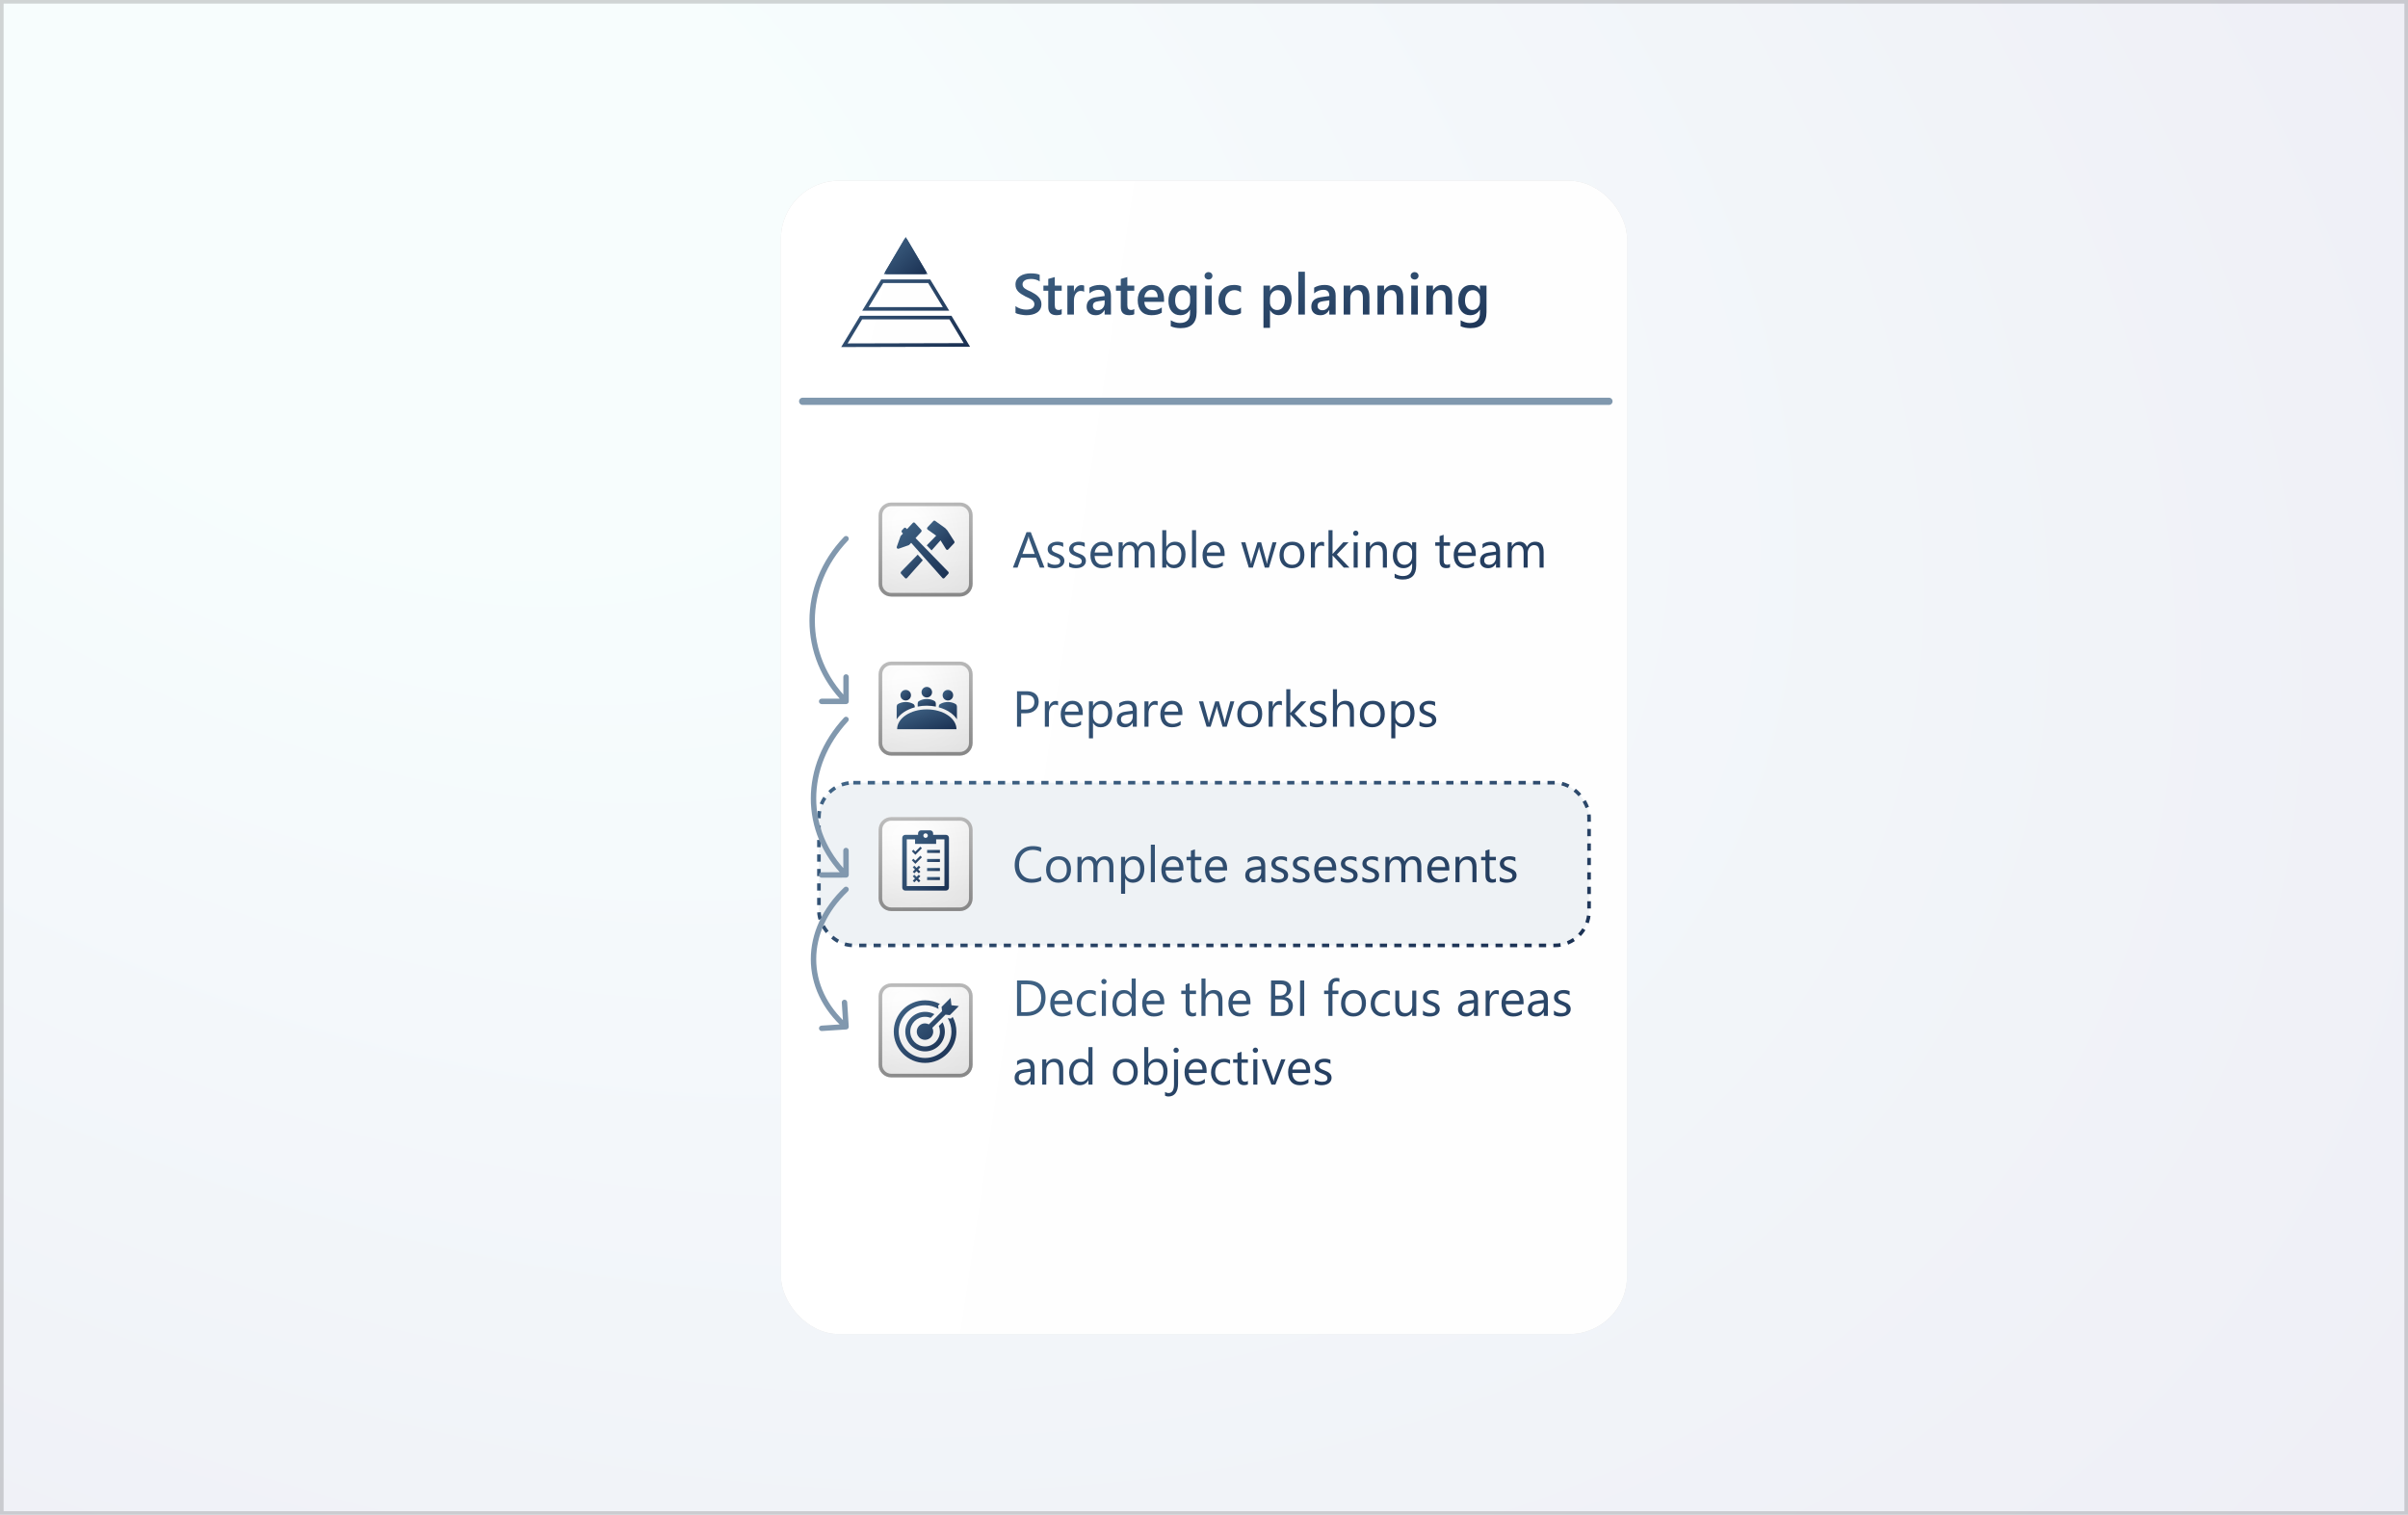 <svg width="666" height="419" viewBox="0 0 666 419" fill="none" xmlns="http://www.w3.org/2000/svg">
<rect width="666" height="419" fill="white"/>
<rect width="666" height="419" fill="url(#paint0_radial_34_13478)" fill-opacity="0.075"/>
<rect x="0.5" y="0.5" width="665" height="418" stroke="#333333" stroke-opacity="0.2"/>
<g filter="url(#filter0_f_34_13478)">
<rect x="216" y="50" width="234" height="319" rx="16" fill="#CCCCCC" fill-opacity="0.8"/>
</g>
<rect x="216" y="50" width="234" height="319" rx="16" fill="white"/>
<rect x="216" y="50" width="234" height="319" rx="16" fill="url(#paint1_linear_34_13478)" fill-opacity="0.33"/>
<rect x="226.5" y="216.5" width="213" height="45" rx="9.5" fill="#EEF2F5" stroke="url(#paint2_linear_34_13478)" stroke-dasharray="2 2"/>
<path d="M280.867 86.555V84.641C281.039 84.797 281.242 84.938 281.477 85.062C281.716 85.188 281.969 85.294 282.234 85.383C282.5 85.466 282.766 85.531 283.031 85.578C283.297 85.625 283.542 85.648 283.766 85.648C284.547 85.648 285.128 85.518 285.508 85.258C285.893 84.997 286.086 84.62 286.086 84.125C286.086 83.859 286.021 83.63 285.891 83.438C285.766 83.24 285.589 83.06 285.359 82.898C285.13 82.737 284.859 82.583 284.547 82.438C284.24 82.287 283.909 82.13 283.555 81.969C283.174 81.766 282.82 81.56 282.492 81.352C282.164 81.143 281.878 80.914 281.633 80.664C281.393 80.409 281.203 80.122 281.062 79.805C280.927 79.487 280.859 79.115 280.859 78.688C280.859 78.162 280.977 77.706 281.211 77.32C281.451 76.93 281.763 76.609 282.148 76.359C282.539 76.104 282.982 75.917 283.477 75.797C283.971 75.672 284.477 75.609 284.992 75.609C286.164 75.609 287.018 75.742 287.555 76.008V77.844C286.919 77.385 286.102 77.156 285.102 77.156C284.826 77.156 284.549 77.182 284.273 77.234C284.003 77.287 283.758 77.372 283.539 77.492C283.326 77.612 283.151 77.766 283.016 77.953C282.88 78.141 282.812 78.367 282.812 78.633C282.812 78.883 282.865 79.099 282.969 79.281C283.073 79.463 283.224 79.63 283.422 79.781C283.625 79.932 283.87 80.081 284.156 80.227C284.448 80.367 284.784 80.521 285.164 80.688C285.555 80.891 285.922 81.104 286.266 81.328C286.615 81.552 286.919 81.799 287.18 82.07C287.445 82.341 287.654 82.643 287.805 82.977C287.961 83.305 288.039 83.68 288.039 84.102C288.039 84.669 287.924 85.148 287.695 85.539C287.466 85.93 287.156 86.247 286.766 86.492C286.38 86.737 285.935 86.914 285.43 87.023C284.924 87.133 284.391 87.188 283.828 87.188C283.641 87.188 283.409 87.172 283.133 87.141C282.862 87.115 282.583 87.073 282.297 87.016C282.01 86.963 281.74 86.898 281.484 86.82C281.229 86.742 281.023 86.654 280.867 86.555ZM293.648 86.914C293.294 87.091 292.828 87.18 292.25 87.18C290.698 87.18 289.922 86.435 289.922 84.945V80.422H288.586V79H289.922V77.148L291.734 76.633V79H293.648V80.422H291.734V84.422C291.734 84.896 291.82 85.234 291.992 85.438C292.164 85.641 292.451 85.742 292.852 85.742C293.159 85.742 293.424 85.654 293.648 85.477V86.914ZM299.852 80.727C299.633 80.555 299.318 80.469 298.906 80.469C298.37 80.469 297.922 80.711 297.562 81.195C297.203 81.68 297.023 82.338 297.023 83.172V87H295.211V79H297.023V80.648H297.055C297.232 80.086 297.503 79.648 297.867 79.336C298.237 79.018 298.648 78.859 299.102 78.859C299.43 78.859 299.68 78.909 299.852 79.008V80.727ZM307.273 87H305.516V85.75H305.484C304.932 86.708 304.122 87.188 303.055 87.188C302.268 87.188 301.651 86.974 301.203 86.547C300.76 86.12 300.539 85.555 300.539 84.852C300.539 83.341 301.409 82.461 303.148 82.211L305.523 81.875C305.523 80.734 304.982 80.164 303.898 80.164C302.945 80.164 302.086 80.492 301.32 81.148V79.562C302.164 79.062 303.138 78.812 304.242 78.812C306.263 78.812 307.273 79.807 307.273 81.797V87ZM305.523 83.07L303.844 83.305C303.323 83.372 302.93 83.5 302.664 83.688C302.404 83.87 302.273 84.193 302.273 84.656C302.273 84.995 302.393 85.273 302.633 85.492C302.878 85.706 303.203 85.812 303.609 85.812C304.161 85.812 304.617 85.62 304.977 85.234C305.341 84.844 305.523 84.354 305.523 83.766V83.07ZM313.711 86.914C313.357 87.091 312.891 87.18 312.312 87.18C310.76 87.18 309.984 86.435 309.984 84.945V80.422H308.648V79H309.984V77.148L311.797 76.633V79H313.711V80.422H311.797V84.422C311.797 84.896 311.883 85.234 312.055 85.438C312.227 85.641 312.513 85.742 312.914 85.742C313.221 85.742 313.487 85.654 313.711 85.477V86.914ZM321.953 83.492H316.5C316.521 84.232 316.747 84.802 317.18 85.203C317.617 85.604 318.216 85.805 318.977 85.805C319.831 85.805 320.615 85.549 321.328 85.039V86.5C320.599 86.958 319.635 87.188 318.438 87.188C317.26 87.188 316.336 86.826 315.664 86.102C314.997 85.372 314.664 84.349 314.664 83.031C314.664 81.787 315.031 80.773 315.766 79.992C316.505 79.206 317.422 78.812 318.516 78.812C319.609 78.812 320.456 79.164 321.055 79.867C321.654 80.57 321.953 81.547 321.953 82.797V83.492ZM320.203 82.211C320.198 81.56 320.044 81.055 319.742 80.695C319.44 80.331 319.023 80.148 318.492 80.148C317.971 80.148 317.529 80.338 317.164 80.719C316.805 81.099 316.583 81.596 316.5 82.211H320.203ZM330.961 86.359C330.961 89.297 329.484 90.766 326.531 90.766C325.49 90.766 324.581 90.591 323.805 90.242V88.586C324.68 89.086 325.51 89.336 326.297 89.336C328.198 89.336 329.148 88.401 329.148 86.531V85.656H329.117C328.518 86.677 327.617 87.188 326.414 87.188C325.44 87.188 324.654 86.833 324.055 86.125C323.461 85.412 323.164 84.456 323.164 83.258C323.164 81.898 323.484 80.818 324.125 80.016C324.766 79.213 325.646 78.812 326.766 78.812C327.823 78.812 328.607 79.245 329.117 80.109H329.148V79H330.961V86.359ZM329.164 83.336V82.297C329.164 81.734 328.977 81.255 328.602 80.859C328.232 80.458 327.768 80.258 327.211 80.258C326.523 80.258 325.984 80.513 325.594 81.023C325.208 81.529 325.016 82.237 325.016 83.148C325.016 83.935 325.201 84.565 325.57 85.039C325.945 85.508 326.44 85.742 327.055 85.742C327.68 85.742 328.188 85.518 328.578 85.07C328.969 84.617 329.164 84.039 329.164 83.336ZM334.234 77.32C333.938 77.32 333.682 77.224 333.469 77.031C333.26 76.838 333.156 76.594 333.156 76.297C333.156 76 333.26 75.753 333.469 75.555C333.682 75.357 333.938 75.258 334.234 75.258C334.542 75.258 334.802 75.357 335.016 75.555C335.229 75.753 335.336 76 335.336 76.297C335.336 76.578 335.229 76.82 335.016 77.023C334.802 77.221 334.542 77.32 334.234 77.32ZM335.133 87H333.32V79H335.133V87ZM343.234 86.633C342.594 87.003 341.836 87.188 340.961 87.188C339.773 87.188 338.815 86.818 338.086 86.078C337.357 85.333 336.992 84.37 336.992 83.188C336.992 81.87 337.383 80.812 338.164 80.016C338.951 79.213 340 78.812 341.312 78.812C342.042 78.812 342.685 78.94 343.242 79.195V80.883C342.685 80.466 342.091 80.258 341.461 80.258C340.695 80.258 340.068 80.518 339.578 81.039C339.089 81.555 338.844 82.232 338.844 83.07C338.844 83.898 339.073 84.552 339.531 85.031C339.995 85.51 340.615 85.75 341.391 85.75C342.042 85.75 342.656 85.518 343.234 85.055V86.633ZM351.289 85.82H351.258V90.68H349.445V79H351.258V80.406H351.289C351.909 79.344 352.815 78.812 354.008 78.812C355.023 78.812 355.815 79.169 356.383 79.883C356.951 80.596 357.234 81.555 357.234 82.758C357.234 84.091 356.914 85.159 356.273 85.961C355.633 86.763 354.758 87.164 353.648 87.164C352.628 87.164 351.841 86.716 351.289 85.82ZM351.242 82.664V83.656C351.242 84.24 351.427 84.734 351.797 85.141C352.172 85.547 352.646 85.75 353.219 85.75C353.891 85.75 354.417 85.49 354.797 84.969C355.182 84.443 355.375 83.711 355.375 82.773C355.375 81.987 355.195 81.372 354.836 80.93C354.482 80.482 354 80.258 353.391 80.258C352.745 80.258 352.224 80.487 351.828 80.945C351.438 81.404 351.242 81.977 351.242 82.664ZM360.906 87H359.086V75.156H360.906V87ZM369.414 87H367.656V85.75H367.625C367.073 86.708 366.263 87.188 365.195 87.188C364.409 87.188 363.792 86.974 363.344 86.547C362.901 86.12 362.68 85.555 362.68 84.852C362.68 83.341 363.549 82.461 365.289 82.211L367.664 81.875C367.664 80.734 367.122 80.164 366.039 80.164C365.086 80.164 364.227 80.492 363.461 81.148V79.562C364.305 79.062 365.279 78.812 366.383 78.812C368.404 78.812 369.414 79.807 369.414 81.797V87ZM367.664 83.07L365.984 83.305C365.464 83.372 365.07 83.5 364.805 83.688C364.544 83.87 364.414 84.193 364.414 84.656C364.414 84.995 364.534 85.273 364.773 85.492C365.018 85.706 365.344 85.812 365.75 85.812C366.302 85.812 366.758 85.62 367.117 85.234C367.482 84.844 367.664 84.354 367.664 83.766V83.07ZM378.758 87H376.945V82.492C376.945 80.997 376.417 80.25 375.359 80.25C374.807 80.25 374.352 80.458 373.992 80.875C373.633 81.287 373.453 81.807 373.453 82.438V87H371.633V79H373.453V80.328H373.484C374.083 79.318 374.948 78.812 376.078 78.812C376.948 78.812 377.612 79.096 378.07 79.664C378.529 80.227 378.758 81.042 378.758 82.109V87ZM388.102 87H386.289V82.492C386.289 80.997 385.76 80.25 384.703 80.25C384.151 80.25 383.695 80.458 383.336 80.875C382.977 81.287 382.797 81.807 382.797 82.438V87H380.977V79H382.797V80.328H382.828C383.427 79.318 384.292 78.812 385.422 78.812C386.292 78.812 386.956 79.096 387.414 79.664C387.872 80.227 388.102 81.042 388.102 82.109V87ZM391.234 77.32C390.938 77.32 390.682 77.224 390.469 77.031C390.26 76.838 390.156 76.594 390.156 76.297C390.156 76 390.26 75.753 390.469 75.555C390.682 75.357 390.938 75.258 391.234 75.258C391.542 75.258 391.802 75.357 392.016 75.555C392.229 75.753 392.336 76 392.336 76.297C392.336 76.578 392.229 76.82 392.016 77.023C391.802 77.221 391.542 77.32 391.234 77.32ZM392.133 87H390.32V79H392.133V87ZM401.633 87H399.82V82.492C399.82 80.997 399.292 80.25 398.234 80.25C397.682 80.25 397.227 80.458 396.867 80.875C396.508 81.287 396.328 81.807 396.328 82.438V87H394.508V79H396.328V80.328H396.359C396.958 79.318 397.823 78.812 398.953 78.812C399.823 78.812 400.487 79.096 400.945 79.664C401.404 80.227 401.633 81.042 401.633 82.109V87ZM411.133 86.359C411.133 89.297 409.656 90.766 406.703 90.766C405.661 90.766 404.753 90.591 403.977 90.242V88.586C404.852 89.086 405.682 89.336 406.469 89.336C408.37 89.336 409.32 88.401 409.32 86.531V85.656H409.289C408.69 86.677 407.789 87.188 406.586 87.188C405.612 87.188 404.826 86.833 404.227 86.125C403.633 85.412 403.336 84.456 403.336 83.258C403.336 81.898 403.656 80.818 404.297 80.016C404.938 79.213 405.818 78.812 406.938 78.812C407.995 78.812 408.779 79.245 409.289 80.109H409.32V79H411.133V86.359ZM409.336 83.336V82.297C409.336 81.734 409.148 81.255 408.773 80.859C408.404 80.458 407.94 80.258 407.383 80.258C406.695 80.258 406.156 80.513 405.766 81.023C405.38 81.529 405.188 82.237 405.188 83.148C405.188 83.935 405.372 84.565 405.742 85.039C406.117 85.508 406.612 85.742 407.227 85.742C407.852 85.742 408.359 85.518 408.75 85.07C409.141 84.617 409.336 84.039 409.336 83.336Z" fill="url(#paint3_linear_34_13478)"/>
<path d="M222 111L445 111" stroke="#3F6384" stroke-opacity="0.66" stroke-width="2" stroke-linecap="round"/>
<path d="M288.873 157H287.602L286.562 154.252H282.406L281.429 157H280.15L283.91 147.197H285.1L288.873 157ZM286.187 153.22L284.648 149.043C284.598 148.906 284.548 148.688 284.498 148.387H284.471C284.425 148.665 284.373 148.883 284.313 149.043L282.789 153.22H286.187ZM289.748 156.747V155.544C290.359 155.995 291.031 156.221 291.765 156.221C292.749 156.221 293.241 155.893 293.241 155.236C293.241 155.049 293.198 154.892 293.111 154.765C293.029 154.632 292.915 154.516 292.77 154.416C292.628 154.316 292.46 154.227 292.264 154.149C292.072 154.067 291.865 153.983 291.642 153.896C291.332 153.773 291.058 153.65 290.821 153.527C290.589 153.4 290.393 153.258 290.233 153.104C290.078 152.944 289.96 152.764 289.878 152.563C289.8 152.363 289.762 152.128 289.762 151.859C289.762 151.531 289.837 151.242 289.987 150.991C290.138 150.736 290.338 150.524 290.589 150.355C290.84 150.182 291.124 150.052 291.443 149.966C291.767 149.879 292.1 149.836 292.441 149.836C293.048 149.836 293.59 149.941 294.068 150.15V151.285C293.553 150.948 292.961 150.779 292.291 150.779C292.081 150.779 291.892 150.804 291.724 150.854C291.555 150.9 291.409 150.966 291.286 151.053C291.168 151.139 291.074 151.244 291.006 151.367C290.942 151.486 290.91 151.618 290.91 151.764C290.91 151.946 290.942 152.099 291.006 152.222C291.074 152.345 291.172 152.454 291.3 152.55C291.427 152.646 291.582 152.732 291.765 152.81C291.947 152.887 292.154 152.971 292.387 153.062C292.697 153.181 292.975 153.304 293.221 153.432C293.467 153.555 293.676 153.696 293.85 153.855C294.023 154.01 294.155 154.19 294.246 154.396C294.342 154.601 294.39 154.844 294.39 155.127C294.39 155.473 294.312 155.774 294.157 156.029C294.007 156.285 293.804 156.496 293.549 156.665C293.294 156.834 293 156.959 292.667 157.041C292.334 157.123 291.986 157.164 291.621 157.164C290.901 157.164 290.277 157.025 289.748 156.747ZM295.695 156.747V155.544C296.306 155.995 296.978 156.221 297.712 156.221C298.696 156.221 299.188 155.893 299.188 155.236C299.188 155.049 299.145 154.892 299.059 154.765C298.977 154.632 298.863 154.516 298.717 154.416C298.576 154.316 298.407 154.227 298.211 154.149C298.02 154.067 297.812 153.983 297.589 153.896C297.279 153.773 297.006 153.65 296.769 153.527C296.536 153.4 296.34 153.258 296.181 153.104C296.026 152.944 295.907 152.764 295.825 152.563C295.748 152.363 295.709 152.128 295.709 151.859C295.709 151.531 295.784 151.242 295.935 150.991C296.085 150.736 296.285 150.524 296.536 150.355C296.787 150.182 297.072 150.052 297.391 149.966C297.714 149.879 298.047 149.836 298.389 149.836C298.995 149.836 299.537 149.941 300.016 150.15V151.285C299.501 150.948 298.908 150.779 298.238 150.779C298.029 150.779 297.84 150.804 297.671 150.854C297.502 150.9 297.356 150.966 297.233 151.053C297.115 151.139 297.021 151.244 296.953 151.367C296.889 151.486 296.857 151.618 296.857 151.764C296.857 151.946 296.889 152.099 296.953 152.222C297.021 152.345 297.119 152.454 297.247 152.55C297.375 152.646 297.53 152.732 297.712 152.81C297.894 152.887 298.102 152.971 298.334 153.062C298.644 153.181 298.922 153.304 299.168 153.432C299.414 153.555 299.624 153.696 299.797 153.855C299.97 154.01 300.102 154.19 300.193 154.396C300.289 154.601 300.337 154.844 300.337 155.127C300.337 155.473 300.259 155.774 300.104 156.029C299.954 156.285 299.751 156.496 299.496 156.665C299.241 156.834 298.947 156.959 298.614 157.041C298.282 157.123 297.933 157.164 297.568 157.164C296.848 157.164 296.224 157.025 295.695 156.747ZM307.692 153.78H302.75C302.768 154.56 302.978 155.161 303.379 155.585C303.78 156.009 304.331 156.221 305.033 156.221C305.822 156.221 306.546 155.961 307.207 155.441V156.494C306.592 156.941 305.778 157.164 304.767 157.164C303.778 157.164 303.001 156.847 302.436 156.214C301.87 155.576 301.588 154.68 301.588 153.527C301.588 152.438 301.896 151.552 302.511 150.868C303.131 150.18 303.898 149.836 304.814 149.836C305.73 149.836 306.439 150.132 306.94 150.725C307.442 151.317 307.692 152.14 307.692 153.192V153.78ZM306.544 152.83C306.539 152.183 306.382 151.679 306.072 151.319C305.767 150.959 305.341 150.779 304.794 150.779C304.265 150.779 303.816 150.968 303.447 151.347C303.078 151.725 302.85 152.219 302.764 152.83H306.544ZM319.334 157H318.213V152.98C318.213 152.206 318.092 151.645 317.851 151.299C317.614 150.952 317.213 150.779 316.647 150.779C316.169 150.779 315.761 150.998 315.424 151.436C315.091 151.873 314.925 152.397 314.925 153.008V157H313.804V152.844C313.804 151.467 313.273 150.779 312.211 150.779C311.719 150.779 311.313 150.987 310.994 151.401C310.675 151.812 310.516 152.347 310.516 153.008V157H309.395V150H310.516V151.107H310.543C311.04 150.26 311.764 149.836 312.717 149.836C313.195 149.836 313.612 149.97 313.968 150.239C314.323 150.504 314.567 150.852 314.699 151.285C315.219 150.319 315.993 149.836 317.023 149.836C318.564 149.836 319.334 150.786 319.334 152.687V157ZM322.602 155.988H322.574V157H321.453V146.637H322.574V151.23H322.602C323.153 150.301 323.96 149.836 325.021 149.836C325.919 149.836 326.621 150.15 327.127 150.779C327.637 151.404 327.893 152.242 327.893 153.295C327.893 154.466 327.608 155.405 327.038 156.111C326.468 156.813 325.689 157.164 324.7 157.164C323.775 157.164 323.076 156.772 322.602 155.988ZM322.574 153.165V154.143C322.574 154.721 322.761 155.214 323.135 155.619C323.513 156.02 323.992 156.221 324.57 156.221C325.249 156.221 325.78 155.961 326.163 155.441C326.55 154.922 326.744 154.2 326.744 153.274C326.744 152.495 326.564 151.884 326.204 151.442C325.844 151 325.356 150.779 324.741 150.779C324.09 150.779 323.565 151.007 323.169 151.463C322.772 151.914 322.574 152.481 322.574 153.165ZM330.805 157H329.684V146.637H330.805V157ZM338.7 153.78H333.758C333.776 154.56 333.986 155.161 334.387 155.585C334.788 156.009 335.339 156.221 336.041 156.221C336.829 156.221 337.554 155.961 338.215 155.441V156.494C337.6 156.941 336.786 157.164 335.774 157.164C334.785 157.164 334.008 156.847 333.443 156.214C332.878 155.576 332.596 154.68 332.596 153.527C332.596 152.438 332.903 151.552 333.519 150.868C334.138 150.18 334.906 149.836 335.822 149.836C336.738 149.836 337.447 150.132 337.948 150.725C338.45 151.317 338.7 152.14 338.7 153.192V153.78ZM337.552 152.83C337.547 152.183 337.39 151.679 337.08 151.319C336.775 150.959 336.349 150.779 335.802 150.779C335.273 150.779 334.824 150.968 334.455 151.347C334.086 151.725 333.858 152.219 333.771 152.83H337.552ZM353.062 150L350.964 157H349.802L348.359 151.989C348.305 151.798 348.268 151.581 348.25 151.34H348.223C348.209 151.504 348.161 151.716 348.079 151.976L346.514 157H345.393L343.273 150H344.449L345.898 155.264C345.944 155.423 345.976 155.633 345.994 155.893H346.049C346.062 155.692 346.104 155.478 346.172 155.25L347.785 150H348.811L350.26 155.277C350.305 155.446 350.34 155.656 350.362 155.906H350.417C350.426 155.729 350.465 155.519 350.533 155.277L351.955 150H353.062ZM357.287 157.164C356.253 157.164 355.425 156.838 354.806 156.187C354.19 155.53 353.883 154.662 353.883 153.582C353.883 152.406 354.204 151.488 354.847 150.827C355.489 150.166 356.357 149.836 357.451 149.836C358.495 149.836 359.308 150.157 359.892 150.8C360.479 151.442 360.773 152.333 360.773 153.473C360.773 154.589 360.457 155.485 359.823 156.159C359.194 156.829 358.349 157.164 357.287 157.164ZM357.369 150.779C356.649 150.779 356.079 151.025 355.66 151.518C355.241 152.005 355.031 152.68 355.031 153.541C355.031 154.37 355.243 155.024 355.667 155.503C356.091 155.981 356.658 156.221 357.369 156.221C358.094 156.221 358.65 155.986 359.037 155.517C359.429 155.047 359.625 154.38 359.625 153.514C359.625 152.639 359.429 151.964 359.037 151.49C358.65 151.016 358.094 150.779 357.369 150.779ZM366.215 151.135C366.019 150.984 365.736 150.909 365.367 150.909C364.889 150.909 364.488 151.135 364.164 151.586C363.845 152.037 363.686 152.652 363.686 153.432V157H362.564V150H363.686V151.442H363.713C363.872 150.95 364.116 150.567 364.444 150.294C364.772 150.016 365.139 149.877 365.545 149.877C365.837 149.877 366.06 149.909 366.215 149.973V151.135ZM373.242 157H371.67L368.58 153.637H368.553V157H367.432V146.637H368.553V153.206H368.58L371.52 150H372.989L369.742 153.377L373.242 157ZM374.965 148.223C374.764 148.223 374.593 148.154 374.452 148.018C374.311 147.881 374.24 147.708 374.24 147.498C374.24 147.288 374.311 147.115 374.452 146.979C374.593 146.837 374.764 146.767 374.965 146.767C375.17 146.767 375.343 146.837 375.484 146.979C375.63 147.115 375.703 147.288 375.703 147.498C375.703 147.699 375.63 147.869 375.484 148.011C375.343 148.152 375.17 148.223 374.965 148.223ZM375.512 157H374.391V150H375.512V157ZM383.592 157H382.471V153.008C382.471 151.522 381.928 150.779 380.844 150.779C380.283 150.779 379.818 150.991 379.449 151.415C379.085 151.834 378.902 152.365 378.902 153.008V157H377.781V150H378.902V151.162H378.93C379.458 150.278 380.224 149.836 381.227 149.836C381.992 149.836 382.578 150.084 382.983 150.581C383.389 151.073 383.592 151.786 383.592 152.721V157ZM391.686 156.439C391.686 159.01 390.455 160.295 387.994 160.295C387.128 160.295 386.372 160.131 385.725 159.803V158.682C386.513 159.119 387.265 159.338 387.98 159.338C389.703 159.338 390.564 158.422 390.564 156.59V155.824H390.537C390.004 156.717 389.202 157.164 388.131 157.164C387.26 157.164 386.559 156.854 386.025 156.234C385.497 155.61 385.232 154.774 385.232 153.726C385.232 152.536 385.517 151.59 386.087 150.889C386.661 150.187 387.445 149.836 388.438 149.836C389.382 149.836 390.081 150.214 390.537 150.971H390.564V150H391.686V156.439ZM390.564 153.835V152.803C390.564 152.247 390.375 151.771 389.997 151.374C389.623 150.978 389.156 150.779 388.596 150.779C387.903 150.779 387.361 151.032 386.969 151.538C386.577 152.039 386.381 152.743 386.381 153.65C386.381 154.43 386.568 155.054 386.941 155.523C387.32 155.988 387.819 156.221 388.438 156.221C389.067 156.221 389.578 155.997 389.97 155.551C390.366 155.104 390.564 154.532 390.564 153.835ZM401.044 156.932C400.78 157.077 400.431 157.15 399.998 157.15C398.772 157.15 398.159 156.467 398.159 155.1V150.957H396.956V150H398.159V148.291L399.28 147.929V150H401.044V150.957H399.28V154.901C399.28 155.371 399.36 155.706 399.52 155.906C399.679 156.107 399.943 156.207 400.312 156.207C400.595 156.207 400.839 156.13 401.044 155.975V156.932ZM408.167 153.78H403.225C403.243 154.56 403.452 155.161 403.854 155.585C404.255 156.009 404.806 156.221 405.508 156.221C406.296 156.221 407.021 155.961 407.682 155.441V156.494C407.066 156.941 406.253 157.164 405.241 157.164C404.252 157.164 403.475 156.847 402.91 156.214C402.345 155.576 402.062 154.68 402.062 153.527C402.062 152.438 402.37 151.552 402.985 150.868C403.605 150.18 404.373 149.836 405.289 149.836C406.205 149.836 406.914 150.132 407.415 150.725C407.916 151.317 408.167 152.14 408.167 153.192V153.78ZM407.019 152.83C407.014 152.183 406.857 151.679 406.547 151.319C406.242 150.959 405.815 150.779 405.269 150.779C404.74 150.779 404.291 150.968 403.922 151.347C403.553 151.725 403.325 152.219 403.238 152.83H407.019ZM414.88 157H413.759V155.906H413.731C413.244 156.745 412.526 157.164 411.578 157.164C410.881 157.164 410.334 156.979 409.938 156.61C409.546 156.241 409.35 155.751 409.35 155.141C409.35 153.833 410.12 153.072 411.66 152.857L413.759 152.563C413.759 151.374 413.278 150.779 412.316 150.779C411.473 150.779 410.712 151.066 410.033 151.641V150.492C410.721 150.055 411.514 149.836 412.412 149.836C414.057 149.836 414.88 150.706 414.88 152.447V157ZM413.759 153.459L412.07 153.691C411.551 153.764 411.159 153.894 410.895 154.081C410.63 154.263 410.498 154.589 410.498 155.059C410.498 155.4 410.619 155.681 410.86 155.899C411.106 156.114 411.432 156.221 411.838 156.221C412.394 156.221 412.852 156.027 413.212 155.64C413.576 155.248 413.759 154.753 413.759 154.156V153.459ZM426.932 157H425.811V152.98C425.811 152.206 425.69 151.645 425.448 151.299C425.211 150.952 424.81 150.779 424.245 150.779C423.767 150.779 423.359 150.998 423.021 151.436C422.689 151.873 422.522 152.397 422.522 153.008V157H421.401V152.844C421.401 151.467 420.87 150.779 419.809 150.779C419.316 150.779 418.911 150.987 418.592 151.401C418.273 151.812 418.113 152.347 418.113 153.008V157H416.992V150H418.113V151.107H418.141C418.637 150.26 419.362 149.836 420.314 149.836C420.793 149.836 421.21 149.97 421.565 150.239C421.921 150.504 422.165 150.852 422.297 151.285C422.816 150.319 423.591 149.836 424.621 149.836C426.161 149.836 426.932 150.786 426.932 152.687V157Z" fill="url(#paint4_linear_34_13478)"/>
<path d="M287.957 243.59C287.232 243.973 286.33 244.164 285.25 244.164C283.855 244.164 282.739 243.715 281.9 242.817C281.062 241.92 280.643 240.742 280.643 239.283C280.643 237.715 281.114 236.449 282.058 235.482C283.001 234.516 284.197 234.033 285.646 234.033C286.576 234.033 287.346 234.168 287.957 234.437V235.66C287.255 235.268 286.48 235.072 285.633 235.072C284.507 235.072 283.593 235.448 282.892 236.2C282.194 236.952 281.846 237.957 281.846 239.215C281.846 240.409 282.172 241.361 282.823 242.072C283.479 242.779 284.339 243.132 285.4 243.132C286.385 243.132 287.237 242.913 287.957 242.476V243.59ZM292.729 244.164C291.694 244.164 290.867 243.838 290.247 243.187C289.632 242.53 289.324 241.662 289.324 240.582C289.324 239.406 289.646 238.488 290.288 237.827C290.931 237.166 291.799 236.836 292.893 236.836C293.936 236.836 294.75 237.157 295.333 237.8C295.921 238.442 296.215 239.333 296.215 240.473C296.215 241.589 295.898 242.485 295.265 243.159C294.636 243.829 293.79 244.164 292.729 244.164ZM292.811 237.779C292.09 237.779 291.521 238.025 291.102 238.518C290.682 239.005 290.473 239.68 290.473 240.541C290.473 241.37 290.685 242.024 291.108 242.503C291.532 242.981 292.1 243.221 292.811 243.221C293.535 243.221 294.091 242.986 294.479 242.517C294.87 242.047 295.066 241.38 295.066 240.514C295.066 239.639 294.87 238.964 294.479 238.49C294.091 238.016 293.535 237.779 292.811 237.779ZM307.945 244H306.824V239.98C306.824 239.206 306.703 238.645 306.462 238.299C306.225 237.952 305.824 237.779 305.259 237.779C304.78 237.779 304.372 237.998 304.035 238.436C303.702 238.873 303.536 239.397 303.536 240.008V244H302.415V239.844C302.415 238.467 301.884 237.779 300.822 237.779C300.33 237.779 299.924 237.987 299.605 238.401C299.286 238.812 299.127 239.347 299.127 240.008V244H298.006V237H299.127V238.107H299.154C299.651 237.26 300.376 236.836 301.328 236.836C301.807 236.836 302.224 236.97 302.579 237.239C302.935 237.504 303.178 237.852 303.311 238.285C303.83 237.319 304.605 236.836 305.635 236.836C307.175 236.836 307.945 237.786 307.945 239.687V244ZM311.213 242.988H311.186V247.22H310.064V237H311.186V238.23H311.213C311.764 237.301 312.571 236.836 313.633 236.836C314.535 236.836 315.239 237.15 315.745 237.779C316.251 238.404 316.504 239.242 316.504 240.295C316.504 241.466 316.219 242.405 315.649 243.111C315.08 243.813 314.3 244.164 313.312 244.164C312.405 244.164 311.705 243.772 311.213 242.988ZM311.186 240.165V241.143C311.186 241.721 311.372 242.214 311.746 242.619C312.124 243.02 312.603 243.221 313.182 243.221C313.861 243.221 314.392 242.961 314.774 242.441C315.162 241.922 315.355 241.2 315.355 240.274C315.355 239.495 315.175 238.884 314.815 238.442C314.455 238 313.968 237.779 313.353 237.779C312.701 237.779 312.177 238.007 311.78 238.463C311.384 238.914 311.186 239.481 311.186 240.165ZM319.416 244H318.295V233.637H319.416V244ZM327.312 240.78H322.369C322.387 241.56 322.597 242.161 322.998 242.585C323.399 243.009 323.951 243.221 324.652 243.221C325.441 243.221 326.165 242.961 326.826 242.441V243.494C326.211 243.941 325.397 244.164 324.386 244.164C323.397 244.164 322.62 243.847 322.055 243.214C321.49 242.576 321.207 241.68 321.207 240.527C321.207 239.438 321.515 238.552 322.13 237.868C322.75 237.18 323.518 236.836 324.434 236.836C325.35 236.836 326.058 237.132 326.56 237.725C327.061 238.317 327.312 239.14 327.312 240.192V240.78ZM326.163 239.83C326.159 239.183 326.001 238.679 325.691 238.319C325.386 237.959 324.96 237.779 324.413 237.779C323.884 237.779 323.436 237.968 323.066 238.347C322.697 238.725 322.469 239.219 322.383 239.83H326.163ZM332.261 243.932C331.996 244.077 331.648 244.15 331.215 244.15C329.989 244.15 329.376 243.467 329.376 242.1V237.957H328.173V237H329.376V235.291L330.497 234.929V237H332.261V237.957H330.497V241.901C330.497 242.371 330.577 242.706 330.736 242.906C330.896 243.107 331.16 243.207 331.529 243.207C331.812 243.207 332.056 243.13 332.261 242.975V243.932ZM339.384 240.78H334.441C334.46 241.56 334.669 242.161 335.07 242.585C335.471 243.009 336.023 243.221 336.725 243.221C337.513 243.221 338.238 242.961 338.898 242.441V243.494C338.283 243.941 337.47 244.164 336.458 244.164C335.469 244.164 334.692 243.847 334.127 243.214C333.562 242.576 333.279 241.68 333.279 240.527C333.279 239.438 333.587 238.552 334.202 237.868C334.822 237.18 335.59 236.836 336.506 236.836C337.422 236.836 338.131 237.132 338.632 237.725C339.133 238.317 339.384 239.14 339.384 240.192V240.78ZM338.235 239.83C338.231 239.183 338.074 238.679 337.764 238.319C337.458 237.959 337.032 237.779 336.485 237.779C335.957 237.779 335.508 237.968 335.139 238.347C334.77 238.725 334.542 239.219 334.455 239.83H338.235ZM349.938 244H348.817V242.906H348.79C348.302 243.745 347.585 244.164 346.637 244.164C345.939 244.164 345.393 243.979 344.996 243.61C344.604 243.241 344.408 242.751 344.408 242.141C344.408 240.833 345.178 240.072 346.719 239.857L348.817 239.563C348.817 238.374 348.337 237.779 347.375 237.779C346.532 237.779 345.771 238.066 345.092 238.641V237.492C345.78 237.055 346.573 236.836 347.471 236.836C349.116 236.836 349.938 237.706 349.938 239.447V244ZM348.817 240.459L347.129 240.691C346.609 240.764 346.217 240.894 345.953 241.081C345.689 241.263 345.557 241.589 345.557 242.059C345.557 242.4 345.677 242.681 345.919 242.899C346.165 243.114 346.491 243.221 346.896 243.221C347.452 243.221 347.91 243.027 348.271 242.64C348.635 242.248 348.817 241.753 348.817 241.156V240.459ZM351.627 243.747V242.544C352.238 242.995 352.91 243.221 353.644 243.221C354.628 243.221 355.12 242.893 355.12 242.236C355.12 242.049 355.077 241.892 354.99 241.765C354.908 241.632 354.794 241.516 354.648 241.416C354.507 241.316 354.339 241.227 354.143 241.149C353.951 241.067 353.744 240.983 353.521 240.896C353.211 240.773 352.937 240.65 352.7 240.527C352.468 240.4 352.272 240.258 352.112 240.104C351.957 239.944 351.839 239.764 351.757 239.563C351.679 239.363 351.641 239.128 351.641 238.859C351.641 238.531 351.716 238.242 351.866 237.991C352.017 237.736 352.217 237.524 352.468 237.355C352.718 237.182 353.003 237.052 353.322 236.966C353.646 236.879 353.979 236.836 354.32 236.836C354.926 236.836 355.469 236.941 355.947 237.15V238.285C355.432 237.948 354.84 237.779 354.17 237.779C353.96 237.779 353.771 237.804 353.603 237.854C353.434 237.9 353.288 237.966 353.165 238.053C353.047 238.139 352.953 238.244 352.885 238.367C352.821 238.486 352.789 238.618 352.789 238.764C352.789 238.946 352.821 239.099 352.885 239.222C352.953 239.345 353.051 239.454 353.179 239.55C353.306 239.646 353.461 239.732 353.644 239.81C353.826 239.887 354.033 239.971 354.266 240.062C354.576 240.181 354.854 240.304 355.1 240.432C355.346 240.555 355.555 240.696 355.729 240.855C355.902 241.01 356.034 241.19 356.125 241.396C356.221 241.601 356.269 241.844 356.269 242.127C356.269 242.473 356.191 242.774 356.036 243.029C355.886 243.285 355.683 243.496 355.428 243.665C355.173 243.834 354.879 243.959 354.546 244.041C354.213 244.123 353.865 244.164 353.5 244.164C352.78 244.164 352.156 244.025 351.627 243.747ZM357.574 243.747V242.544C358.185 242.995 358.857 243.221 359.591 243.221C360.575 243.221 361.067 242.893 361.067 242.236C361.067 242.049 361.024 241.892 360.938 241.765C360.855 241.632 360.742 241.516 360.596 241.416C360.454 241.316 360.286 241.227 360.09 241.149C359.898 241.067 359.691 240.983 359.468 240.896C359.158 240.773 358.884 240.65 358.647 240.527C358.415 240.4 358.219 240.258 358.06 240.104C357.905 239.944 357.786 239.764 357.704 239.563C357.627 239.363 357.588 239.128 357.588 238.859C357.588 238.531 357.663 238.242 357.813 237.991C357.964 237.736 358.164 237.524 358.415 237.355C358.666 237.182 358.951 237.052 359.27 236.966C359.593 236.879 359.926 236.836 360.268 236.836C360.874 236.836 361.416 236.941 361.895 237.15V238.285C361.38 237.948 360.787 237.779 360.117 237.779C359.908 237.779 359.718 237.804 359.55 237.854C359.381 237.9 359.235 237.966 359.112 238.053C358.994 238.139 358.9 238.244 358.832 238.367C358.768 238.486 358.736 238.618 358.736 238.764C358.736 238.946 358.768 239.099 358.832 239.222C358.9 239.345 358.998 239.454 359.126 239.55C359.254 239.646 359.409 239.732 359.591 239.81C359.773 239.887 359.98 239.971 360.213 240.062C360.523 240.181 360.801 240.304 361.047 240.432C361.293 240.555 361.503 240.696 361.676 240.855C361.849 241.01 361.981 241.19 362.072 241.396C362.168 241.601 362.216 241.844 362.216 242.127C362.216 242.473 362.138 242.774 361.983 243.029C361.833 243.285 361.63 243.496 361.375 243.665C361.12 243.834 360.826 243.959 360.493 244.041C360.16 244.123 359.812 244.164 359.447 244.164C358.727 244.164 358.103 244.025 357.574 243.747ZM369.571 240.78H364.629C364.647 241.56 364.857 242.161 365.258 242.585C365.659 243.009 366.21 243.221 366.912 243.221C367.701 243.221 368.425 242.961 369.086 242.441V243.494C368.471 243.941 367.657 244.164 366.646 244.164C365.657 244.164 364.88 243.847 364.314 243.214C363.749 242.576 363.467 241.68 363.467 240.527C363.467 239.438 363.774 238.552 364.39 237.868C365.009 237.18 365.777 236.836 366.693 236.836C367.609 236.836 368.318 237.132 368.819 237.725C369.321 238.317 369.571 239.14 369.571 240.192V240.78ZM368.423 239.83C368.418 239.183 368.261 238.679 367.951 238.319C367.646 237.959 367.22 237.779 366.673 237.779C366.144 237.779 365.695 237.968 365.326 238.347C364.957 238.725 364.729 239.219 364.643 239.83H368.423ZM370.85 243.747V242.544C371.46 242.995 372.132 243.221 372.866 243.221C373.851 243.221 374.343 242.893 374.343 242.236C374.343 242.049 374.299 241.892 374.213 241.765C374.131 241.632 374.017 241.516 373.871 241.416C373.73 241.316 373.561 241.227 373.365 241.149C373.174 241.067 372.966 240.983 372.743 240.896C372.433 240.773 372.16 240.65 371.923 240.527C371.69 240.4 371.494 240.258 371.335 240.104C371.18 239.944 371.062 239.764 370.979 239.563C370.902 239.363 370.863 239.128 370.863 238.859C370.863 238.531 370.938 238.242 371.089 237.991C371.239 237.736 371.44 237.524 371.69 237.355C371.941 237.182 372.226 237.052 372.545 236.966C372.868 236.879 373.201 236.836 373.543 236.836C374.149 236.836 374.691 236.941 375.17 237.15V238.285C374.655 237.948 374.062 237.779 373.393 237.779C373.183 237.779 372.994 237.804 372.825 237.854C372.657 237.9 372.511 237.966 372.388 238.053C372.269 238.139 372.176 238.244 372.107 238.367C372.044 238.486 372.012 238.618 372.012 238.764C372.012 238.946 372.044 239.099 372.107 239.222C372.176 239.345 372.274 239.454 372.401 239.55C372.529 239.646 372.684 239.732 372.866 239.81C373.049 239.887 373.256 239.971 373.488 240.062C373.798 240.181 374.076 240.304 374.322 240.432C374.568 240.555 374.778 240.696 374.951 240.855C375.124 241.01 375.257 241.19 375.348 241.396C375.443 241.601 375.491 241.844 375.491 242.127C375.491 242.473 375.414 242.774 375.259 243.029C375.108 243.285 374.906 243.496 374.65 243.665C374.395 243.834 374.101 243.959 373.769 244.041C373.436 244.123 373.087 244.164 372.723 244.164C372.003 244.164 371.378 244.025 370.85 243.747ZM376.797 243.747V242.544C377.408 242.995 378.08 243.221 378.813 243.221C379.798 243.221 380.29 242.893 380.29 242.236C380.29 242.049 380.247 241.892 380.16 241.765C380.078 241.632 379.964 241.516 379.818 241.416C379.677 241.316 379.508 241.227 379.312 241.149C379.121 241.067 378.914 240.983 378.69 240.896C378.381 240.773 378.107 240.65 377.87 240.527C377.638 240.4 377.442 240.258 377.282 240.104C377.127 239.944 377.009 239.764 376.927 239.563C376.849 239.363 376.811 239.128 376.811 238.859C376.811 238.531 376.886 238.242 377.036 237.991C377.187 237.736 377.387 237.524 377.638 237.355C377.888 237.182 378.173 237.052 378.492 236.966C378.816 236.879 379.148 236.836 379.49 236.836C380.096 236.836 380.639 236.941 381.117 237.15V238.285C380.602 237.948 380.01 237.779 379.34 237.779C379.13 237.779 378.941 237.804 378.772 237.854C378.604 237.9 378.458 237.966 378.335 238.053C378.216 238.139 378.123 238.244 378.055 238.367C377.991 238.486 377.959 238.618 377.959 238.764C377.959 238.946 377.991 239.099 378.055 239.222C378.123 239.345 378.221 239.454 378.349 239.55C378.476 239.646 378.631 239.732 378.813 239.81C378.996 239.887 379.203 239.971 379.436 240.062C379.745 240.181 380.023 240.304 380.27 240.432C380.516 240.555 380.725 240.696 380.898 240.855C381.072 241.01 381.204 241.19 381.295 241.396C381.391 241.601 381.438 241.844 381.438 242.127C381.438 242.473 381.361 242.774 381.206 243.029C381.056 243.285 380.853 243.496 380.598 243.665C380.342 243.834 380.049 243.959 379.716 244.041C379.383 244.123 379.035 244.164 378.67 244.164C377.95 244.164 377.326 244.025 376.797 243.747ZM393.107 244H391.986V239.98C391.986 239.206 391.866 238.645 391.624 238.299C391.387 237.952 390.986 237.779 390.421 237.779C389.942 237.779 389.535 237.998 389.197 238.436C388.865 238.873 388.698 239.397 388.698 240.008V244H387.577V239.844C387.577 238.467 387.046 237.779 385.984 237.779C385.492 237.779 385.087 237.987 384.768 238.401C384.449 238.812 384.289 239.347 384.289 240.008V244H383.168V237H384.289V238.107H384.316C384.813 237.26 385.538 236.836 386.49 236.836C386.969 236.836 387.386 236.97 387.741 237.239C388.097 237.504 388.34 237.852 388.473 238.285C388.992 237.319 389.767 236.836 390.797 236.836C392.337 236.836 393.107 237.786 393.107 239.687V244ZM400.853 240.78H395.91C395.928 241.56 396.138 242.161 396.539 242.585C396.94 243.009 397.492 243.221 398.193 243.221C398.982 243.221 399.706 242.961 400.367 242.441V243.494C399.752 243.941 398.938 244.164 397.927 244.164C396.938 244.164 396.161 243.847 395.596 243.214C395.031 242.576 394.748 241.68 394.748 240.527C394.748 239.438 395.056 238.552 395.671 237.868C396.291 237.18 397.059 236.836 397.975 236.836C398.891 236.836 399.599 237.132 400.101 237.725C400.602 238.317 400.853 239.14 400.853 240.192V240.78ZM399.704 239.83C399.7 239.183 399.542 238.679 399.232 238.319C398.927 237.959 398.501 237.779 397.954 237.779C397.425 237.779 396.977 237.968 396.607 238.347C396.238 238.725 396.01 239.219 395.924 239.83H399.704ZM408.365 244H407.244V240.008C407.244 238.522 406.702 237.779 405.617 237.779C405.057 237.779 404.592 237.991 404.223 238.415C403.858 238.834 403.676 239.365 403.676 240.008V244H402.555V237H403.676V238.162H403.703C404.232 237.278 404.997 236.836 406 236.836C406.766 236.836 407.351 237.084 407.757 237.581C408.162 238.073 408.365 238.786 408.365 239.721V244ZM413.731 243.932C413.467 244.077 413.118 244.15 412.686 244.15C411.46 244.15 410.847 243.467 410.847 242.1V237.957H409.644V237H410.847V235.291L411.968 234.929V237H413.731V237.957H411.968V241.901C411.968 242.371 412.048 242.706 412.207 242.906C412.367 243.107 412.631 243.207 413 243.207C413.283 243.207 413.526 243.13 413.731 242.975V243.932ZM414.805 243.747V242.544C415.415 242.995 416.088 243.221 416.821 243.221C417.806 243.221 418.298 242.893 418.298 242.236C418.298 242.049 418.255 241.892 418.168 241.765C418.086 241.632 417.972 241.516 417.826 241.416C417.685 241.316 417.516 241.227 417.32 241.149C417.129 241.067 416.922 240.983 416.698 240.896C416.388 240.773 416.115 240.65 415.878 240.527C415.646 240.4 415.45 240.258 415.29 240.104C415.135 239.944 415.017 239.764 414.935 239.563C414.857 239.363 414.818 239.128 414.818 238.859C414.818 238.531 414.894 238.242 415.044 237.991C415.194 237.736 415.395 237.524 415.646 237.355C415.896 237.182 416.181 237.052 416.5 236.966C416.824 236.879 417.156 236.836 417.498 236.836C418.104 236.836 418.646 236.941 419.125 237.15V238.285C418.61 237.948 418.018 237.779 417.348 237.779C417.138 237.779 416.949 237.804 416.78 237.854C416.612 237.9 416.466 237.966 416.343 238.053C416.224 238.139 416.131 238.244 416.062 238.367C415.999 238.486 415.967 238.618 415.967 238.764C415.967 238.946 415.999 239.099 416.062 239.222C416.131 239.345 416.229 239.454 416.356 239.55C416.484 239.646 416.639 239.732 416.821 239.81C417.004 239.887 417.211 239.971 417.443 240.062C417.753 240.181 418.031 240.304 418.277 240.432C418.523 240.555 418.733 240.696 418.906 240.855C419.079 241.01 419.212 241.19 419.303 241.396C419.398 241.601 419.446 241.844 419.446 242.127C419.446 242.473 419.369 242.774 419.214 243.029C419.063 243.285 418.861 243.496 418.605 243.665C418.35 243.834 418.056 243.959 417.724 244.041C417.391 244.123 417.042 244.164 416.678 244.164C415.958 244.164 415.333 244.025 414.805 243.747Z" fill="url(#paint5_linear_34_13478)"/>
<path d="M282.434 197.295V201H281.285V191.197H283.979C285.027 191.197 285.838 191.452 286.412 191.963C286.991 192.473 287.28 193.193 287.28 194.123C287.28 195.053 286.959 195.814 286.316 196.406C285.678 196.999 284.815 197.295 283.726 197.295H282.434ZM282.434 192.236V196.256H283.637C284.43 196.256 285.034 196.076 285.448 195.716C285.868 195.351 286.077 194.839 286.077 194.178C286.077 192.883 285.312 192.236 283.78 192.236H282.434ZM292.633 195.135C292.437 194.984 292.154 194.909 291.785 194.909C291.307 194.909 290.906 195.135 290.582 195.586C290.263 196.037 290.104 196.652 290.104 197.432V201H288.982V194H290.104V195.442H290.131C290.29 194.95 290.534 194.567 290.862 194.294C291.19 194.016 291.557 193.877 291.963 193.877C292.255 193.877 292.478 193.909 292.633 193.973V195.135ZM299.476 197.78H294.533C294.551 198.56 294.761 199.161 295.162 199.585C295.563 200.009 296.115 200.221 296.816 200.221C297.605 200.221 298.329 199.961 298.99 199.441V200.494C298.375 200.941 297.562 201.164 296.55 201.164C295.561 201.164 294.784 200.847 294.219 200.214C293.654 199.576 293.371 198.68 293.371 197.527C293.371 196.438 293.679 195.552 294.294 194.868C294.914 194.18 295.682 193.836 296.598 193.836C297.514 193.836 298.222 194.132 298.724 194.725C299.225 195.317 299.476 196.14 299.476 197.192V197.78ZM298.327 196.83C298.323 196.183 298.165 195.679 297.855 195.319C297.55 194.959 297.124 194.779 296.577 194.779C296.049 194.779 295.6 194.968 295.23 195.347C294.861 195.725 294.633 196.219 294.547 196.83H298.327ZM302.326 199.988H302.299V204.22H301.178V194H302.299V195.23H302.326C302.878 194.301 303.684 193.836 304.746 193.836C305.648 193.836 306.353 194.15 306.858 194.779C307.364 195.404 307.617 196.242 307.617 197.295C307.617 198.466 307.332 199.405 306.763 200.111C306.193 200.813 305.414 201.164 304.425 201.164C303.518 201.164 302.818 200.772 302.326 199.988ZM302.299 197.165V198.143C302.299 198.721 302.486 199.214 302.859 199.619C303.238 200.02 303.716 200.221 304.295 200.221C304.974 200.221 305.505 199.961 305.888 199.441C306.275 198.922 306.469 198.2 306.469 197.274C306.469 196.495 306.289 195.884 305.929 195.442C305.569 195 305.081 194.779 304.466 194.779C303.814 194.779 303.29 195.007 302.894 195.463C302.497 195.914 302.299 196.481 302.299 197.165ZM314.419 201H313.298V199.906H313.271C312.783 200.745 312.065 201.164 311.117 201.164C310.42 201.164 309.873 200.979 309.477 200.61C309.085 200.241 308.889 199.751 308.889 199.141C308.889 197.833 309.659 197.072 311.199 196.857L313.298 196.563C313.298 195.374 312.817 194.779 311.855 194.779C311.012 194.779 310.251 195.066 309.572 195.641V194.492C310.26 194.055 311.053 193.836 311.951 193.836C313.596 193.836 314.419 194.706 314.419 196.447V201ZM313.298 197.459L311.609 197.691C311.09 197.764 310.698 197.894 310.434 198.081C310.169 198.263 310.037 198.589 310.037 199.059C310.037 199.4 310.158 199.681 310.399 199.899C310.646 200.114 310.971 200.221 311.377 200.221C311.933 200.221 312.391 200.027 312.751 199.64C313.116 199.248 313.298 198.753 313.298 198.156V197.459ZM320.182 195.135C319.986 194.984 319.703 194.909 319.334 194.909C318.855 194.909 318.454 195.135 318.131 195.586C317.812 196.037 317.652 196.652 317.652 197.432V201H316.531V194H317.652V195.442H317.68C317.839 194.95 318.083 194.567 318.411 194.294C318.739 194.016 319.106 193.877 319.512 193.877C319.803 193.877 320.027 193.909 320.182 193.973V195.135ZM327.024 197.78H322.082C322.1 198.56 322.31 199.161 322.711 199.585C323.112 200.009 323.663 200.221 324.365 200.221C325.154 200.221 325.878 199.961 326.539 199.441V200.494C325.924 200.941 325.11 201.164 324.099 201.164C323.11 201.164 322.333 200.847 321.768 200.214C321.202 199.576 320.92 198.68 320.92 197.527C320.92 196.438 321.228 195.552 321.843 194.868C322.463 194.18 323.23 193.836 324.146 193.836C325.062 193.836 325.771 194.132 326.272 194.725C326.774 195.317 327.024 196.14 327.024 197.192V197.78ZM325.876 196.83C325.871 196.183 325.714 195.679 325.404 195.319C325.099 194.959 324.673 194.779 324.126 194.779C323.597 194.779 323.148 194.968 322.779 195.347C322.41 195.725 322.182 196.219 322.096 196.83H325.876ZM341.387 194L339.288 201H338.126L336.684 195.989C336.629 195.798 336.592 195.581 336.574 195.34H336.547C336.533 195.504 336.485 195.716 336.403 195.976L334.838 201H333.717L331.598 194H332.773L334.223 199.264C334.268 199.423 334.3 199.633 334.318 199.893H334.373C334.387 199.692 334.428 199.478 334.496 199.25L336.109 194H337.135L338.584 199.277C338.63 199.446 338.664 199.656 338.687 199.906H338.741C338.75 199.729 338.789 199.519 338.857 199.277L340.279 194H341.387ZM345.611 201.164C344.577 201.164 343.75 200.838 343.13 200.187C342.515 199.53 342.207 198.662 342.207 197.582C342.207 196.406 342.528 195.488 343.171 194.827C343.813 194.166 344.682 193.836 345.775 193.836C346.819 193.836 347.632 194.157 348.216 194.8C348.804 195.442 349.098 196.333 349.098 197.473C349.098 198.589 348.781 199.485 348.147 200.159C347.519 200.829 346.673 201.164 345.611 201.164ZM345.693 194.779C344.973 194.779 344.404 195.025 343.984 195.518C343.565 196.005 343.355 196.68 343.355 197.541C343.355 198.37 343.567 199.024 343.991 199.503C344.415 199.981 344.982 200.221 345.693 200.221C346.418 200.221 346.974 199.986 347.361 199.517C347.753 199.047 347.949 198.38 347.949 197.514C347.949 196.639 347.753 195.964 347.361 195.49C346.974 195.016 346.418 194.779 345.693 194.779ZM354.539 195.135C354.343 194.984 354.061 194.909 353.691 194.909C353.213 194.909 352.812 195.135 352.488 195.586C352.169 196.037 352.01 196.652 352.01 197.432V201H350.889V194H352.01V195.442H352.037C352.197 194.95 352.44 194.567 352.769 194.294C353.097 194.016 353.464 193.877 353.869 193.877C354.161 193.877 354.384 193.909 354.539 193.973V195.135ZM361.566 201H359.994L356.904 197.637H356.877V201H355.756V190.637H356.877V197.206H356.904L359.844 194H361.313L358.066 197.377L361.566 201ZM362.291 200.747V199.544C362.902 199.995 363.574 200.221 364.308 200.221C365.292 200.221 365.784 199.893 365.784 199.236C365.784 199.049 365.741 198.892 365.654 198.765C365.572 198.632 365.458 198.516 365.312 198.416C365.171 198.316 365.003 198.227 364.807 198.149C364.615 198.067 364.408 197.983 364.185 197.896C363.875 197.773 363.601 197.65 363.364 197.527C363.132 197.4 362.936 197.258 362.776 197.104C362.621 196.944 362.503 196.764 362.421 196.563C362.343 196.363 362.305 196.128 362.305 195.859C362.305 195.531 362.38 195.242 362.53 194.991C362.681 194.736 362.881 194.524 363.132 194.355C363.382 194.182 363.667 194.052 363.986 193.966C364.31 193.879 364.643 193.836 364.984 193.836C365.59 193.836 366.133 193.941 366.611 194.15V195.285C366.096 194.948 365.504 194.779 364.834 194.779C364.624 194.779 364.435 194.804 364.267 194.854C364.098 194.9 363.952 194.966 363.829 195.053C363.711 195.139 363.617 195.244 363.549 195.367C363.485 195.486 363.453 195.618 363.453 195.764C363.453 195.946 363.485 196.099 363.549 196.222C363.617 196.345 363.715 196.454 363.843 196.55C363.97 196.646 364.125 196.732 364.308 196.81C364.49 196.887 364.697 196.971 364.93 197.062C365.24 197.181 365.518 197.304 365.764 197.432C366.01 197.555 366.219 197.696 366.393 197.855C366.566 198.01 366.698 198.19 366.789 198.396C366.885 198.601 366.933 198.844 366.933 199.127C366.933 199.473 366.855 199.774 366.7 200.029C366.55 200.285 366.347 200.496 366.092 200.665C365.837 200.834 365.543 200.959 365.21 201.041C364.877 201.123 364.529 201.164 364.164 201.164C363.444 201.164 362.82 201.025 362.291 200.747ZM374.473 201H373.352V196.967C373.352 195.508 372.809 194.779 371.725 194.779C371.178 194.779 370.717 194.991 370.344 195.415C369.97 195.834 369.783 196.374 369.783 197.035V201H368.662V190.637H369.783V195.162H369.811C370.348 194.278 371.114 193.836 372.107 193.836C373.684 193.836 374.473 194.786 374.473 196.687V201ZM379.518 201.164C378.483 201.164 377.656 200.838 377.036 200.187C376.421 199.53 376.113 198.662 376.113 197.582C376.113 196.406 376.435 195.488 377.077 194.827C377.72 194.166 378.588 193.836 379.682 193.836C380.725 193.836 381.539 194.157 382.122 194.8C382.71 195.442 383.004 196.333 383.004 197.473C383.004 198.589 382.687 199.485 382.054 200.159C381.425 200.829 380.579 201.164 379.518 201.164ZM379.6 194.779C378.88 194.779 378.31 195.025 377.891 195.518C377.471 196.005 377.262 196.68 377.262 197.541C377.262 198.37 377.474 199.024 377.897 199.503C378.321 199.981 378.889 200.221 379.6 200.221C380.324 200.221 380.88 199.986 381.268 199.517C381.66 199.047 381.855 198.38 381.855 197.514C381.855 196.639 381.66 195.964 381.268 195.49C380.88 195.016 380.324 194.779 379.6 194.779ZM385.943 199.988H385.916V204.22H384.795V194H385.916V195.23H385.943C386.495 194.301 387.301 193.836 388.363 193.836C389.266 193.836 389.97 194.15 390.476 194.779C390.981 195.404 391.234 196.242 391.234 197.295C391.234 198.466 390.95 199.405 390.38 200.111C389.81 200.813 389.031 201.164 388.042 201.164C387.135 201.164 386.436 200.772 385.943 199.988ZM385.916 197.165V198.143C385.916 198.721 386.103 199.214 386.477 199.619C386.855 200.02 387.333 200.221 387.912 200.221C388.591 200.221 389.122 199.961 389.505 199.441C389.892 198.922 390.086 198.2 390.086 197.274C390.086 196.495 389.906 195.884 389.546 195.442C389.186 195 388.698 194.779 388.083 194.779C387.431 194.779 386.907 195.007 386.511 195.463C386.114 195.914 385.916 196.481 385.916 197.165ZM392.602 200.747V199.544C393.212 199.995 393.884 200.221 394.618 200.221C395.603 200.221 396.095 199.893 396.095 199.236C396.095 199.049 396.051 198.892 395.965 198.765C395.883 198.632 395.769 198.516 395.623 198.416C395.482 198.316 395.313 198.227 395.117 198.149C394.926 198.067 394.718 197.983 394.495 197.896C394.185 197.773 393.912 197.65 393.675 197.527C393.442 197.4 393.246 197.258 393.087 197.104C392.932 196.944 392.813 196.764 392.731 196.563C392.654 196.363 392.615 196.128 392.615 195.859C392.615 195.531 392.69 195.242 392.841 194.991C392.991 194.736 393.192 194.524 393.442 194.355C393.693 194.182 393.978 194.052 394.297 193.966C394.62 193.879 394.953 193.836 395.295 193.836C395.901 193.836 396.443 193.941 396.922 194.15V195.285C396.407 194.948 395.814 194.779 395.145 194.779C394.935 194.779 394.746 194.804 394.577 194.854C394.409 194.9 394.263 194.966 394.14 195.053C394.021 195.139 393.928 195.244 393.859 195.367C393.796 195.486 393.764 195.618 393.764 195.764C393.764 195.946 393.796 196.099 393.859 196.222C393.928 196.345 394.026 196.454 394.153 196.55C394.281 196.646 394.436 196.732 394.618 196.81C394.8 196.887 395.008 196.971 395.24 197.062C395.55 197.181 395.828 197.304 396.074 197.432C396.32 197.555 396.53 197.696 396.703 197.855C396.876 198.01 397.008 198.19 397.1 198.396C397.195 198.601 397.243 198.844 397.243 199.127C397.243 199.473 397.166 199.774 397.011 200.029C396.86 200.285 396.658 200.496 396.402 200.665C396.147 200.834 395.853 200.959 395.521 201.041C395.188 201.123 394.839 201.164 394.475 201.164C393.755 201.164 393.13 201.025 392.602 200.747Z" fill="url(#paint6_linear_34_13478)"/>
<path d="M243 142.5C243 140.567 244.567 139 246.5 139H265.5C267.433 139 269 140.567 269 142.5V161.5C269 163.433 267.433 165 265.5 165H246.5C244.567 165 243 163.433 243 161.5V142.5Z" fill="url(#paint7_linear_34_13478)"/>
<path d="M243 142.5C243 140.567 244.567 139 246.5 139H265.5C267.433 139 269 140.567 269 142.5V161.5C269 163.433 267.433 165 265.5 165H246.5C244.567 165 243 163.433 243 161.5V142.5Z" fill="url(#paint8_radial_34_13478)" fill-opacity="0.2"/>
<path fill-rule="evenodd" clip-rule="evenodd" d="M265.5 140H246.5C245.119 140 244 141.119 244 142.5V161.5C244 162.881 245.119 164 246.5 164H265.5C266.881 164 268 162.881 268 161.5V142.5C268 141.119 266.881 140 265.5 140ZM246.5 139C244.567 139 243 140.567 243 142.5V161.5C243 163.433 244.567 165 246.5 165H265.5C267.433 165 269 163.433 269 161.5V142.5C269 140.567 267.433 139 265.5 139H246.5Z" fill="url(#paint9_linear_34_13478)"/>
<path d="M248.025 151.256L249.025 148.439C249.061 148.322 249.134 148.224 249.206 148.146L249.734 147.579L249.461 147.266C249.315 147.109 249.315 146.835 249.461 146.679L250.024 146.072C250.17 145.916 250.424 145.916 250.57 146.072L250.86 146.366L252.478 144.625C252.623 144.468 252.878 144.468 253.023 144.625L254.786 146.542C254.932 146.698 254.932 146.972 254.786 147.129L253.223 148.83L262.274 158.142C262.42 158.298 262.42 158.572 262.274 158.729L261.202 159.883C261.057 160.039 260.802 160.039 260.657 159.883L252.005 150.141L251.551 150.63C251.46 150.728 251.351 150.787 251.242 150.826L248.516 151.784C248.37 151.823 248.225 151.784 248.116 151.667C248.007 151.569 247.971 151.393 248.025 151.256Z" fill="url(#paint10_linear_34_13478)"/>
<path d="M258.93 148.165L256.567 146.483C256.477 146.405 256.422 146.307 256.404 146.19C256.404 146.072 256.44 145.955 256.513 145.857L258.149 144.116C258.276 143.979 258.494 143.96 258.639 144.077L261.42 146.072C261.438 146.072 261.457 146.092 261.457 146.111L261.475 146.131L262.002 146.698L262.038 146.737L262.056 146.757V146.777L263.928 149.711C264.037 149.867 264.019 150.102 263.892 150.239L262.256 151.98C262.184 152.058 262.056 152.117 261.947 152.097C261.838 152.078 261.729 152.019 261.656 151.921L260.13 149.456L257.658 152.234L256.313 150.845L258.93 148.165Z" fill="url(#paint11_linear_34_13478)"/>
<path d="M250.86 159.883C250.715 160.039 250.46 160.039 250.315 159.883L249.224 158.709C249.079 158.552 249.079 158.279 249.224 158.122L253.823 153.408L255.222 154.973L250.86 159.883Z" fill="url(#paint12_linear_34_13478)"/>
<path d="M243 186.5C243 184.567 244.567 183 246.5 183H265.5C267.433 183 269 184.567 269 186.5V205.5C269 207.433 267.433 209 265.5 209H246.5C244.567 209 243 207.433 243 205.5V186.5Z" fill="url(#paint13_linear_34_13478)"/>
<path d="M243 186.5C243 184.567 244.567 183 246.5 183H265.5C267.433 183 269 184.567 269 186.5V205.5C269 207.433 267.433 209 265.5 209H246.5C244.567 209 243 207.433 243 205.5V186.5Z" fill="url(#paint14_radial_34_13478)" fill-opacity="0.2"/>
<path fill-rule="evenodd" clip-rule="evenodd" d="M265.5 184H246.5C245.119 184 244 185.119 244 186.5V205.5C244 206.881 245.119 208 246.5 208H265.5C266.881 208 268 206.881 268 205.5V186.5C268 185.119 266.881 184 265.5 184ZM246.5 183C244.567 183 243 184.567 243 186.5V205.5C243 207.433 244.567 209 246.5 209H265.5C267.433 209 269 207.433 269 205.5V186.5C269 184.567 267.433 183 265.5 183H246.5Z" fill="url(#paint15_linear_34_13478)"/>
<path d="M257.792 191.458C257.792 192.271 257.146 192.917 256.333 192.917C255.521 192.917 254.875 192.271 254.875 191.458C254.875 190.646 255.521 190 256.333 190C257.146 190 257.792 190.667 257.792 191.458Z" fill="url(#paint16_linear_34_13478)"/>
<path d="M263.625 192.292C263.625 193.104 262.979 193.75 262.167 193.75C261.354 193.75 260.708 193.104 260.708 192.292C260.708 191.479 261.354 190.833 262.167 190.833C262.979 190.833 263.625 191.479 263.625 192.292Z" fill="url(#paint17_linear_34_13478)"/>
<path d="M251.958 192.292C251.958 193.104 251.312 193.75 250.5 193.75C249.687 193.75 249.042 193.104 249.042 192.292C249.042 191.479 249.687 190.833 250.5 190.833C251.312 190.833 251.958 191.479 251.958 192.292Z" fill="url(#paint18_linear_34_13478)"/>
<path d="M248.125 201.708C248.125 198.667 251.792 196.208 256.333 196.208C260.854 196.208 264.542 198.667 264.542 201.708H248.125Z" fill="url(#paint19_linear_34_13478)"/>
<path d="M250 196.979C250.875 196.396 251.896 195.937 253 195.646V195.417C253 195.187 252.896 194.958 252.75 194.812C252.687 194.75 252.542 194.667 252.354 194.583C251.208 194.042 249.854 194.042 248.687 194.562C248.479 194.646 248.312 194.75 248.229 194.812C248.104 194.958 248 195.187 248 195.417V198.958C248.479 198.229 249.146 197.542 250 196.979Z" fill="url(#paint20_linear_34_13478)"/>
<path d="M258.833 195.438V194.583C258.833 194.354 258.729 194.125 258.583 193.979C258.521 193.917 258.375 193.833 258.188 193.75C257.042 193.208 255.687 193.208 254.521 193.729C254.312 193.813 254.146 193.917 254.062 193.979C253.896 194.125 253.812 194.354 253.812 194.583V195.438C254.625 195.271 255.458 195.188 256.312 195.188C257.167 195.188 258.021 195.292 258.833 195.438Z" fill="url(#paint21_linear_34_13478)"/>
<path d="M264.667 198.958V195.417C264.667 195.187 264.563 194.958 264.417 194.812C264.354 194.75 264.208 194.667 264.021 194.583C262.875 194.042 261.521 194.042 260.354 194.562C260.146 194.646 259.979 194.75 259.896 194.812C259.729 194.958 259.646 195.187 259.646 195.417V195.646C260.75 195.937 261.771 196.396 262.646 196.979C263.521 197.542 264.188 198.229 264.667 198.958Z" fill="url(#paint22_linear_34_13478)"/>
<path d="M243 229.5C243 227.567 244.567 226 246.5 226H265.5C267.433 226 269 227.567 269 229.5V248.5C269 250.433 267.433 252 265.5 252H246.5C244.567 252 243 250.433 243 248.5V229.5Z" fill="url(#paint23_linear_34_13478)"/>
<path d="M243 229.5C243 227.567 244.567 226 246.5 226H265.5C267.433 226 269 227.567 269 229.5V248.5C269 250.433 267.433 252 265.5 252H246.5C244.567 252 243 250.433 243 248.5V229.5Z" fill="url(#paint24_radial_34_13478)" fill-opacity="0.2"/>
<path fill-rule="evenodd" clip-rule="evenodd" d="M265.5 227H246.5C245.119 227 244 228.119 244 229.5V248.5C244 249.881 245.119 251 246.5 251H265.5C266.881 251 268 249.881 268 248.5V229.5C268 228.119 266.881 227 265.5 227ZM246.5 226C244.567 226 243 227.567 243 229.5V248.5C243 250.433 244.567 252 246.5 252H265.5C267.433 252 269 250.433 269 248.5V229.5C269 227.567 267.433 226 265.5 226H246.5Z" fill="url(#paint25_linear_34_13478)"/>
<path d="M261.209 245.083H250.792V232.167H253.084V233.417H258.917V232.167H261.209V245.083ZM256 230.5C256.346 230.5 256.625 230.78 256.625 231.125C256.625 231.47 256.346 231.75 256 231.75C255.655 231.75 255.375 231.47 255.375 231.125C255.37 230.785 255.64 230.506 255.98 230.5C255.987 230.5 255.993 230.5 256 230.5ZM261.625 230.917H258.084V230.5C258.084 230.04 257.711 229.667 257.25 229.667H254.75C254.29 229.667 253.917 230.04 253.917 230.5V230.917H250.375C249.915 230.917 249.542 231.29 249.542 231.75V245.5C249.542 245.96 249.915 246.333 250.375 246.333H261.625C262.086 246.333 262.459 245.96 262.459 245.5V231.75C262.459 231.29 262.086 230.917 261.625 230.917Z" fill="url(#paint26_linear_34_13478)"/>
<path d="M254.555 239.888L254.112 239.446L253.5 240.058L252.888 239.446L252.446 239.888L253.058 240.5L252.446 241.112L252.888 241.554L253.5 240.942L254.112 241.554L254.555 241.112L253.942 240.5L254.555 239.888Z" fill="url(#paint27_linear_34_13478)"/>
<path d="M254.112 241.946L253.5 242.558L252.888 241.946L252.446 242.388L253.058 243L252.446 243.612L252.888 244.054L253.5 243.442L254.112 244.054L254.555 243.612L253.942 243L254.555 242.388L254.112 241.946Z" fill="url(#paint28_linear_34_13478)"/>
<path d="M256.417 240.083H259.959V240.917H256.417V240.083Z" fill="url(#paint29_linear_34_13478)"/>
<path d="M256.417 242.583H259.959V243.417H256.417V242.583Z" fill="url(#paint30_linear_34_13478)"/>
<path d="M256.417 235.083H259.959V235.917H256.417V235.083Z" fill="url(#paint31_linear_34_13478)"/>
<path d="M256.417 237.583H259.959V238.417H256.417V237.583Z" fill="url(#paint32_linear_34_13478)"/>
<path d="M252.189 235.458L252.625 235.022L253.167 235.564L254.542 234.189L254.978 234.625L253.167 236.436L252.189 235.458Z" fill="url(#paint33_linear_34_13478)"/>
<path d="M252.189 237.958L252.625 237.522L253.167 238.064L254.542 236.689L254.978 237.125L253.167 238.936L252.189 237.958Z" fill="url(#paint34_linear_34_13478)"/>
<path d="M234.75 241.998C234.751 242.412 234.416 242.749 234.002 242.75L227.252 242.766C226.838 242.767 226.501 242.432 226.5 242.017C226.499 241.603 226.834 241.267 227.248 241.266L233.248 241.252L233.234 235.252C233.233 234.838 233.568 234.501 233.983 234.5C234.397 234.499 234.733 234.834 234.734 235.248L234.75 241.998ZM233.451 198.489C233.733 198.186 234.208 198.169 234.511 198.451C234.814 198.733 234.831 199.208 234.549 199.511L233.451 198.489ZM233.471 242.532C221.166 230.283 221.194 211.665 233.451 198.489L234.549 199.511C222.806 212.135 222.834 229.828 234.529 241.468L233.471 242.532Z" fill="#8198AE"/>
<path d="M234.75 194C234.75 194.414 234.414 194.75 234 194.75H227.25C226.836 194.75 226.5 194.414 226.5 194C226.5 193.586 226.836 193.25 227.25 193.25H233.25V187.25C233.25 186.836 233.586 186.5 234 186.5C234.414 186.5 234.75 186.836 234.75 187.25V194ZM233.459 148.48C233.746 148.182 234.221 148.172 234.52 148.459C234.818 148.746 234.828 149.221 234.541 149.52L233.459 148.48ZM233.47 194.53C220.671 181.732 220.686 161.765 233.459 148.48L234.541 149.52C222.314 162.235 222.329 181.268 234.53 193.47L233.47 194.53Z" fill="#8198AE"/>
<path d="M281.285 281V271.197H283.992C287.447 271.197 289.174 272.79 289.174 275.976C289.174 277.489 288.693 278.705 287.731 279.626C286.774 280.542 285.492 281 283.883 281H281.285ZM282.434 272.236V279.961H283.896C285.182 279.961 286.182 279.617 286.897 278.929C287.613 278.241 287.971 277.265 287.971 276.003C287.971 273.492 286.635 272.236 283.965 272.236H282.434ZM296.577 277.78H291.635C291.653 278.56 291.863 279.161 292.264 279.585C292.665 280.009 293.216 280.221 293.918 280.221C294.706 280.221 295.431 279.961 296.092 279.441V280.494C295.477 280.941 294.663 281.164 293.651 281.164C292.662 281.164 291.885 280.847 291.32 280.214C290.755 279.576 290.473 278.68 290.473 277.527C290.473 276.438 290.78 275.552 291.396 274.868C292.015 274.18 292.783 273.836 293.699 273.836C294.615 273.836 295.324 274.132 295.825 274.725C296.326 275.317 296.577 276.14 296.577 277.192V277.78ZM295.429 276.83C295.424 276.183 295.267 275.679 294.957 275.319C294.652 274.959 294.226 274.779 293.679 274.779C293.15 274.779 292.701 274.968 292.332 275.347C291.963 275.725 291.735 276.219 291.648 276.83H295.429ZM303.051 280.679C302.513 281.002 301.875 281.164 301.137 281.164C300.139 281.164 299.332 280.84 298.717 280.193C298.106 279.542 297.801 278.699 297.801 277.664C297.801 276.511 298.131 275.586 298.792 274.889C299.453 274.187 300.335 273.836 301.438 273.836C302.053 273.836 302.595 273.95 303.064 274.178V275.326C302.545 274.962 301.989 274.779 301.396 274.779C300.681 274.779 300.093 275.037 299.633 275.552C299.177 276.062 298.949 276.734 298.949 277.568C298.949 278.389 299.163 279.036 299.592 279.51C300.025 279.984 300.604 280.221 301.328 280.221C301.939 280.221 302.513 280.018 303.051 279.612V280.679ZM305.32 272.223C305.12 272.223 304.949 272.154 304.808 272.018C304.666 271.881 304.596 271.708 304.596 271.498C304.596 271.288 304.666 271.115 304.808 270.979C304.949 270.837 305.12 270.767 305.32 270.767C305.525 270.767 305.699 270.837 305.84 270.979C305.986 271.115 306.059 271.288 306.059 271.498C306.059 271.699 305.986 271.869 305.84 272.011C305.699 272.152 305.525 272.223 305.32 272.223ZM305.867 281H304.746V274H305.867V281ZM314.111 281H312.99V279.811H312.963C312.443 280.713 311.641 281.164 310.557 281.164C309.677 281.164 308.973 280.852 308.444 280.228C307.92 279.599 307.658 278.744 307.658 277.664C307.658 276.507 307.95 275.579 308.533 274.882C309.117 274.185 309.894 273.836 310.864 273.836C311.826 273.836 312.525 274.214 312.963 274.971H312.99V270.637H314.111V281ZM312.99 277.835V276.803C312.99 276.238 312.803 275.759 312.43 275.367C312.056 274.975 311.582 274.779 311.008 274.779C310.324 274.779 309.786 275.03 309.395 275.531C309.003 276.033 308.807 276.725 308.807 277.609C308.807 278.416 308.993 279.054 309.367 279.523C309.745 279.988 310.251 280.221 310.885 280.221C311.509 280.221 312.015 279.995 312.402 279.544C312.794 279.093 312.99 278.523 312.99 277.835ZM322.007 277.78H317.064C317.083 278.56 317.292 279.161 317.693 279.585C318.094 280.009 318.646 280.221 319.348 280.221C320.136 280.221 320.861 279.961 321.521 279.441V280.494C320.906 280.941 320.093 281.164 319.081 281.164C318.092 281.164 317.315 280.847 316.75 280.214C316.185 279.576 315.902 278.68 315.902 277.527C315.902 276.438 316.21 275.552 316.825 274.868C317.445 274.18 318.213 273.836 319.129 273.836C320.045 273.836 320.754 274.132 321.255 274.725C321.756 275.317 322.007 276.14 322.007 277.192V277.78ZM320.858 276.83C320.854 276.183 320.697 275.679 320.387 275.319C320.081 274.959 319.655 274.779 319.108 274.779C318.58 274.779 318.131 274.968 317.762 275.347C317.393 275.725 317.165 276.219 317.078 276.83H320.858ZM330.798 280.932C330.534 281.077 330.185 281.15 329.752 281.15C328.526 281.15 327.913 280.467 327.913 279.1V274.957H326.71V274H327.913V272.291L329.034 271.929V274H330.798V274.957H329.034V278.901C329.034 279.371 329.114 279.706 329.273 279.906C329.433 280.107 329.697 280.207 330.066 280.207C330.349 280.207 330.593 280.13 330.798 279.975V280.932ZM338.105 281H336.984V276.967C336.984 275.508 336.442 274.779 335.357 274.779C334.811 274.779 334.35 274.991 333.977 275.415C333.603 275.834 333.416 276.374 333.416 277.035V281H332.295V270.637H333.416V275.162H333.443C333.981 274.278 334.747 273.836 335.74 273.836C337.317 273.836 338.105 274.786 338.105 276.687V281ZM345.851 277.78H340.908C340.926 278.56 341.136 279.161 341.537 279.585C341.938 280.009 342.49 280.221 343.191 280.221C343.98 280.221 344.704 279.961 345.365 279.441V280.494C344.75 280.941 343.937 281.164 342.925 281.164C341.936 281.164 341.159 280.847 340.594 280.214C340.029 279.576 339.746 278.68 339.746 277.527C339.746 276.438 340.054 275.552 340.669 274.868C341.289 274.18 342.057 273.836 342.973 273.836C343.889 273.836 344.597 274.132 345.099 274.725C345.6 275.317 345.851 276.14 345.851 277.192V277.78ZM344.702 276.83C344.698 276.183 344.54 275.679 344.23 275.319C343.925 274.959 343.499 274.779 342.952 274.779C342.424 274.779 341.975 274.968 341.605 275.347C341.236 275.725 341.008 276.219 340.922 276.83H344.702ZM351.545 281V271.197H354.334C355.182 271.197 355.854 271.405 356.351 271.819C356.847 272.234 357.096 272.774 357.096 273.439C357.096 273.995 356.945 274.479 356.645 274.889C356.344 275.299 355.929 275.59 355.4 275.764V275.791C356.061 275.868 356.59 276.119 356.986 276.543C357.383 276.962 357.581 277.509 357.581 278.184C357.581 279.022 357.28 279.701 356.679 280.221C356.077 280.74 355.318 281 354.402 281H351.545ZM352.693 272.236V275.401H353.869C354.498 275.401 354.993 275.251 355.353 274.95C355.713 274.645 355.893 274.216 355.893 273.665C355.893 272.713 355.266 272.236 354.013 272.236H352.693ZM352.693 276.434V279.961H354.252C354.926 279.961 355.448 279.801 355.817 279.482C356.191 279.163 356.378 278.726 356.378 278.17C356.378 277.012 355.59 276.434 354.013 276.434H352.693ZM360.719 281H359.57V271.197H360.719V281ZM370.453 271.621C370.234 271.498 369.986 271.437 369.708 271.437C368.924 271.437 368.532 271.931 368.532 272.92V274H370.173V274.957H368.532V281H367.418V274.957H366.222V274H367.418V272.865C367.418 272.132 367.63 271.553 368.054 271.129C368.478 270.701 369.006 270.486 369.64 270.486C369.981 270.486 370.253 270.527 370.453 270.609V271.621ZM374.309 281.164C373.274 281.164 372.447 280.838 371.827 280.187C371.212 279.53 370.904 278.662 370.904 277.582C370.904 276.406 371.226 275.488 371.868 274.827C372.511 274.166 373.379 273.836 374.473 273.836C375.516 273.836 376.33 274.157 376.913 274.8C377.501 275.442 377.795 276.333 377.795 277.473C377.795 278.589 377.478 279.485 376.845 280.159C376.216 280.829 375.37 281.164 374.309 281.164ZM374.391 274.779C373.671 274.779 373.101 275.025 372.682 275.518C372.262 276.005 372.053 276.68 372.053 277.541C372.053 278.37 372.265 279.024 372.688 279.503C373.112 279.981 373.68 280.221 374.391 280.221C375.115 280.221 375.671 279.986 376.059 279.517C376.451 279.047 376.646 278.38 376.646 277.514C376.646 276.639 376.451 275.964 376.059 275.49C375.671 275.016 375.115 274.779 374.391 274.779ZM384.357 280.679C383.82 281.002 383.182 281.164 382.443 281.164C381.445 281.164 380.639 280.84 380.023 280.193C379.413 279.542 379.107 278.699 379.107 277.664C379.107 276.511 379.438 275.586 380.099 274.889C380.759 274.187 381.641 273.836 382.744 273.836C383.359 273.836 383.902 273.95 384.371 274.178V275.326C383.852 274.962 383.296 274.779 382.703 274.779C381.988 274.779 381.4 275.037 380.939 275.552C380.484 276.062 380.256 276.734 380.256 277.568C380.256 278.389 380.47 279.036 380.898 279.51C381.331 279.984 381.91 280.221 382.635 280.221C383.245 280.221 383.82 280.018 384.357 279.612V280.679ZM391.713 281H390.592V279.893H390.564C390.1 280.74 389.38 281.164 388.404 281.164C386.736 281.164 385.902 280.171 385.902 278.184V274H387.017V278.006C387.017 279.482 387.582 280.221 388.712 280.221C389.259 280.221 389.708 280.02 390.059 279.619C390.414 279.214 390.592 278.685 390.592 278.033V274H391.713V281ZM393.559 280.747V279.544C394.169 279.995 394.841 280.221 395.575 280.221C396.56 280.221 397.052 279.893 397.052 279.236C397.052 279.049 397.008 278.892 396.922 278.765C396.84 278.632 396.726 278.516 396.58 278.416C396.439 278.316 396.27 278.227 396.074 278.149C395.883 278.067 395.675 277.983 395.452 277.896C395.142 277.773 394.869 277.65 394.632 277.527C394.399 277.4 394.203 277.258 394.044 277.104C393.889 276.944 393.771 276.764 393.688 276.563C393.611 276.363 393.572 276.128 393.572 275.859C393.572 275.531 393.647 275.242 393.798 274.991C393.948 274.736 394.149 274.524 394.399 274.355C394.65 274.182 394.935 274.052 395.254 273.966C395.577 273.879 395.91 273.836 396.252 273.836C396.858 273.836 397.4 273.941 397.879 274.15V275.285C397.364 274.948 396.771 274.779 396.102 274.779C395.892 274.779 395.703 274.804 395.534 274.854C395.366 274.9 395.22 274.966 395.097 275.053C394.978 275.139 394.885 275.244 394.816 275.367C394.753 275.486 394.721 275.618 394.721 275.764C394.721 275.946 394.753 276.099 394.816 276.222C394.885 276.345 394.983 276.454 395.11 276.55C395.238 276.646 395.393 276.732 395.575 276.81C395.757 276.887 395.965 276.971 396.197 277.062C396.507 277.181 396.785 277.304 397.031 277.432C397.277 277.555 397.487 277.696 397.66 277.855C397.833 278.01 397.965 278.19 398.057 278.396C398.152 278.601 398.2 278.844 398.2 279.127C398.2 279.473 398.123 279.774 397.968 280.029C397.817 280.285 397.615 280.496 397.359 280.665C397.104 280.834 396.81 280.959 396.478 281.041C396.145 281.123 395.796 281.164 395.432 281.164C394.712 281.164 394.087 281.025 393.559 280.747ZM408.782 281H407.661V279.906H407.634C407.146 280.745 406.428 281.164 405.48 281.164C404.783 281.164 404.236 280.979 403.84 280.61C403.448 280.241 403.252 279.751 403.252 279.141C403.252 277.833 404.022 277.072 405.562 276.857L407.661 276.563C407.661 275.374 407.18 274.779 406.219 274.779C405.376 274.779 404.615 275.066 403.936 275.641V274.492C404.624 274.055 405.417 273.836 406.314 273.836C407.96 273.836 408.782 274.706 408.782 276.447V281ZM407.661 277.459L405.973 277.691C405.453 277.764 405.061 277.894 404.797 278.081C404.533 278.263 404.4 278.589 404.4 279.059C404.4 279.4 404.521 279.681 404.763 279.899C405.009 280.114 405.335 280.221 405.74 280.221C406.296 280.221 406.754 280.027 407.114 279.64C407.479 279.248 407.661 278.753 407.661 278.156V277.459ZM414.545 275.135C414.349 274.984 414.066 274.909 413.697 274.909C413.219 274.909 412.818 275.135 412.494 275.586C412.175 276.037 412.016 276.652 412.016 277.432V281H410.895V274H412.016V275.442H412.043C412.202 274.95 412.446 274.567 412.774 274.294C413.103 274.016 413.469 273.877 413.875 273.877C414.167 273.877 414.39 273.909 414.545 273.973V275.135ZM421.388 277.78H416.445C416.464 278.56 416.673 279.161 417.074 279.585C417.475 280.009 418.027 280.221 418.729 280.221C419.517 280.221 420.242 279.961 420.902 279.441V280.494C420.287 280.941 419.474 281.164 418.462 281.164C417.473 281.164 416.696 280.847 416.131 280.214C415.566 279.576 415.283 278.68 415.283 277.527C415.283 276.438 415.591 275.552 416.206 274.868C416.826 274.18 417.594 273.836 418.51 273.836C419.426 273.836 420.134 274.132 420.636 274.725C421.137 275.317 421.388 276.14 421.388 277.192V277.78ZM420.239 276.83C420.235 276.183 420.077 275.679 419.768 275.319C419.462 274.959 419.036 274.779 418.489 274.779C417.961 274.779 417.512 274.968 417.143 275.347C416.773 275.725 416.546 276.219 416.459 276.83H420.239ZM428.101 281H426.979V279.906H426.952C426.465 280.745 425.747 281.164 424.799 281.164C424.102 281.164 423.555 280.979 423.158 280.61C422.766 280.241 422.57 279.751 422.57 279.141C422.57 277.833 423.34 277.072 424.881 276.857L426.979 276.563C426.979 275.374 426.499 274.779 425.537 274.779C424.694 274.779 423.933 275.066 423.254 275.641V274.492C423.942 274.055 424.735 273.836 425.633 273.836C427.278 273.836 428.101 274.706 428.101 276.447V281ZM426.979 277.459L425.291 277.691C424.771 277.764 424.38 277.894 424.115 278.081C423.851 278.263 423.719 278.589 423.719 279.059C423.719 279.4 423.84 279.681 424.081 279.899C424.327 280.114 424.653 280.221 425.059 280.221C425.615 280.221 426.073 280.027 426.433 279.64C426.797 279.248 426.979 278.753 426.979 278.156V277.459ZM429.789 280.747V279.544C430.4 279.995 431.072 280.221 431.806 280.221C432.79 280.221 433.282 279.893 433.282 279.236C433.282 279.049 433.239 278.892 433.152 278.765C433.07 278.632 432.956 278.516 432.811 278.416C432.669 278.316 432.501 278.227 432.305 278.149C432.113 278.067 431.906 277.983 431.683 277.896C431.373 277.773 431.099 277.65 430.862 277.527C430.63 277.4 430.434 277.258 430.274 277.104C430.119 276.944 430.001 276.764 429.919 276.563C429.841 276.363 429.803 276.128 429.803 275.859C429.803 275.531 429.878 275.242 430.028 274.991C430.179 274.736 430.379 274.524 430.63 274.355C430.881 274.182 431.165 274.052 431.484 273.966C431.808 273.879 432.141 273.836 432.482 273.836C433.089 273.836 433.631 273.941 434.109 274.15V275.285C433.594 274.948 433.002 274.779 432.332 274.779C432.122 274.779 431.933 274.804 431.765 274.854C431.596 274.9 431.45 274.966 431.327 275.053C431.209 275.139 431.115 275.244 431.047 275.367C430.983 275.486 430.951 275.618 430.951 275.764C430.951 275.946 430.983 276.099 431.047 276.222C431.115 276.345 431.213 276.454 431.341 276.55C431.468 276.646 431.623 276.732 431.806 276.81C431.988 276.887 432.195 276.971 432.428 277.062C432.738 277.181 433.016 277.304 433.262 277.432C433.508 277.555 433.717 277.696 433.891 277.855C434.064 278.01 434.196 278.19 434.287 278.396C434.383 278.601 434.431 278.844 434.431 279.127C434.431 279.473 434.353 279.774 434.198 280.029C434.048 280.285 433.845 280.496 433.59 280.665C433.335 280.834 433.041 280.959 432.708 281.041C432.375 281.123 432.027 281.164 431.662 281.164C430.942 281.164 430.318 281.025 429.789 280.747ZM286.146 300H285.024V298.906H284.997C284.509 299.745 283.792 300.164 282.844 300.164C282.146 300.164 281.6 299.979 281.203 299.61C280.811 299.241 280.615 298.751 280.615 298.141C280.615 296.833 281.385 296.072 282.926 295.857L285.024 295.563C285.024 294.374 284.544 293.779 283.582 293.779C282.739 293.779 281.978 294.066 281.299 294.641V293.492C281.987 293.055 282.78 292.836 283.678 292.836C285.323 292.836 286.146 293.706 286.146 295.447V300ZM285.024 296.459L283.336 296.691C282.816 296.764 282.424 296.894 282.16 297.081C281.896 297.263 281.764 297.589 281.764 298.059C281.764 298.4 281.884 298.681 282.126 298.899C282.372 299.114 282.698 299.221 283.104 299.221C283.66 299.221 284.118 299.027 284.478 298.64C284.842 298.248 285.024 297.753 285.024 297.156V296.459ZM294.068 300H292.947V296.008C292.947 294.522 292.405 293.779 291.32 293.779C290.76 293.779 290.295 293.991 289.926 294.415C289.561 294.834 289.379 295.365 289.379 296.008V300H288.258V293H289.379V294.162H289.406C289.935 293.278 290.701 292.836 291.703 292.836C292.469 292.836 293.054 293.084 293.46 293.581C293.866 294.073 294.068 294.786 294.068 295.721V300ZM302.162 300H301.041V298.811H301.014C300.494 299.713 299.692 300.164 298.607 300.164C297.728 300.164 297.024 299.852 296.495 299.228C295.971 298.599 295.709 297.744 295.709 296.664C295.709 295.507 296.001 294.579 296.584 293.882C297.167 293.185 297.944 292.836 298.915 292.836C299.877 292.836 300.576 293.214 301.014 293.971H301.041V289.637H302.162V300ZM301.041 296.835V295.803C301.041 295.238 300.854 294.759 300.48 294.367C300.107 293.975 299.633 293.779 299.059 293.779C298.375 293.779 297.837 294.03 297.445 294.531C297.053 295.033 296.857 295.725 296.857 296.609C296.857 297.416 297.044 298.054 297.418 298.523C297.796 298.988 298.302 299.221 298.936 299.221C299.56 299.221 300.066 298.995 300.453 298.544C300.845 298.093 301.041 297.523 301.041 296.835ZM311.199 300.164C310.165 300.164 309.338 299.838 308.718 299.187C308.103 298.53 307.795 297.662 307.795 296.582C307.795 295.406 308.116 294.488 308.759 293.827C309.401 293.166 310.27 292.836 311.363 292.836C312.407 292.836 313.22 293.157 313.804 293.8C314.392 294.442 314.686 295.333 314.686 296.473C314.686 297.589 314.369 298.485 313.735 299.159C313.106 299.829 312.261 300.164 311.199 300.164ZM311.281 293.779C310.561 293.779 309.992 294.025 309.572 294.518C309.153 295.005 308.943 295.68 308.943 296.541C308.943 297.37 309.155 298.024 309.579 298.503C310.003 298.981 310.57 299.221 311.281 299.221C312.006 299.221 312.562 298.986 312.949 298.517C313.341 298.047 313.537 297.38 313.537 296.514C313.537 295.639 313.341 294.964 312.949 294.49C312.562 294.016 312.006 293.779 311.281 293.779ZM317.625 298.988H317.598V300H316.477V289.637H317.598V294.23H317.625C318.176 293.301 318.983 292.836 320.045 292.836C320.943 292.836 321.645 293.15 322.15 293.779C322.661 294.404 322.916 295.242 322.916 296.295C322.916 297.466 322.631 298.405 322.062 299.111C321.492 299.813 320.713 300.164 319.724 300.164C318.799 300.164 318.099 299.772 317.625 298.988ZM317.598 296.165V297.143C317.598 297.721 317.785 298.214 318.158 298.619C318.536 299.02 319.015 299.221 319.594 299.221C320.273 299.221 320.804 298.961 321.187 298.441C321.574 297.922 321.768 297.2 321.768 296.274C321.768 295.495 321.588 294.884 321.228 294.442C320.868 294 320.38 293.779 319.765 293.779C319.113 293.779 318.589 294.007 318.192 294.463C317.796 294.914 317.598 295.481 317.598 296.165ZM325.828 299.706C325.828 300.854 325.596 301.739 325.131 302.358C324.671 302.983 324.01 303.295 323.148 303.295C322.829 303.295 322.52 303.222 322.219 303.076V302.03C322.556 302.235 322.875 302.338 323.176 302.338C324.197 302.338 324.707 301.522 324.707 299.891V293H325.828V299.706ZM325.281 291.223C325.081 291.223 324.91 291.154 324.769 291.018C324.627 290.881 324.557 290.708 324.557 290.498C324.557 290.288 324.627 290.115 324.769 289.979C324.91 289.837 325.081 289.767 325.281 289.767C325.486 289.767 325.66 289.837 325.801 289.979C325.947 290.115 326.02 290.288 326.02 290.498C326.02 290.699 325.947 290.869 325.801 291.011C325.66 291.152 325.486 291.223 325.281 291.223ZM333.724 296.78H328.781C328.799 297.56 329.009 298.161 329.41 298.585C329.811 299.009 330.363 299.221 331.064 299.221C331.853 299.221 332.577 298.961 333.238 298.441V299.494C332.623 299.941 331.81 300.164 330.798 300.164C329.809 300.164 329.032 299.847 328.467 299.214C327.902 298.576 327.619 297.68 327.619 296.527C327.619 295.438 327.927 294.552 328.542 293.868C329.162 293.18 329.93 292.836 330.846 292.836C331.762 292.836 332.47 293.132 332.972 293.725C333.473 294.317 333.724 295.14 333.724 296.192V296.78ZM332.575 295.83C332.571 295.183 332.413 294.679 332.104 294.319C331.798 293.959 331.372 293.779 330.825 293.779C330.297 293.779 329.848 293.968 329.479 294.347C329.109 294.725 328.882 295.219 328.795 295.83H332.575ZM340.197 299.679C339.66 300.002 339.021 300.164 338.283 300.164C337.285 300.164 336.479 299.84 335.863 299.193C335.253 298.542 334.947 297.699 334.947 296.664C334.947 295.511 335.278 294.586 335.938 293.889C336.599 293.187 337.481 292.836 338.584 292.836C339.199 292.836 339.742 292.95 340.211 293.178V294.326C339.691 293.962 339.135 293.779 338.543 293.779C337.827 293.779 337.24 294.037 336.779 294.552C336.324 295.062 336.096 295.734 336.096 296.568C336.096 297.389 336.31 298.036 336.738 298.51C337.171 298.984 337.75 299.221 338.475 299.221C339.085 299.221 339.66 299.018 340.197 298.612V299.679ZM345.14 299.932C344.875 300.077 344.527 300.15 344.094 300.15C342.868 300.15 342.255 299.467 342.255 298.1V293.957H341.052V293H342.255V291.291L343.376 290.929V293H345.14V293.957H343.376V297.901C343.376 298.371 343.456 298.706 343.615 298.906C343.775 299.107 344.039 299.207 344.408 299.207C344.691 299.207 344.935 299.13 345.14 298.975V299.932ZM347.211 291.223C347.01 291.223 346.84 291.154 346.698 291.018C346.557 290.881 346.486 290.708 346.486 290.498C346.486 290.288 346.557 290.115 346.698 289.979C346.84 289.837 347.01 289.767 347.211 289.767C347.416 289.767 347.589 289.837 347.73 289.979C347.876 290.115 347.949 290.288 347.949 290.498C347.949 290.699 347.876 290.869 347.73 291.011C347.589 291.152 347.416 291.223 347.211 291.223ZM347.758 300H346.637V293H347.758V300ZM355.53 293L352.741 300H351.641L348.988 293H350.219L351.996 298.086C352.128 298.46 352.21 298.785 352.242 299.063H352.27C352.315 298.713 352.388 298.396 352.488 298.113L354.348 293H355.53ZM362.366 296.78H357.424C357.442 297.56 357.652 298.161 358.053 298.585C358.454 299.009 359.005 299.221 359.707 299.221C360.495 299.221 361.22 298.961 361.881 298.441V299.494C361.266 299.941 360.452 300.164 359.44 300.164C358.451 300.164 357.674 299.847 357.109 299.214C356.544 298.576 356.262 297.68 356.262 296.527C356.262 295.438 356.569 294.552 357.185 293.868C357.804 293.18 358.572 292.836 359.488 292.836C360.404 292.836 361.113 293.132 361.614 293.725C362.116 294.317 362.366 295.14 362.366 296.192V296.78ZM361.218 295.83C361.213 295.183 361.056 294.679 360.746 294.319C360.441 293.959 360.015 293.779 359.468 293.779C358.939 293.779 358.49 293.968 358.121 294.347C357.752 294.725 357.524 295.219 357.438 295.83H361.218ZM363.645 299.747V298.544C364.255 298.995 364.927 299.221 365.661 299.221C366.646 299.221 367.138 298.893 367.138 298.236C367.138 298.049 367.094 297.892 367.008 297.765C366.926 297.632 366.812 297.516 366.666 297.416C366.525 297.316 366.356 297.227 366.16 297.149C365.969 297.067 365.761 296.983 365.538 296.896C365.228 296.773 364.955 296.65 364.718 296.527C364.485 296.4 364.289 296.258 364.13 296.104C363.975 295.944 363.856 295.764 363.774 295.563C363.697 295.363 363.658 295.128 363.658 294.859C363.658 294.531 363.733 294.242 363.884 293.991C364.034 293.736 364.235 293.524 364.485 293.355C364.736 293.182 365.021 293.052 365.34 292.966C365.663 292.879 365.996 292.836 366.338 292.836C366.944 292.836 367.486 292.941 367.965 293.15V294.285C367.45 293.948 366.857 293.779 366.188 293.779C365.978 293.779 365.789 293.804 365.62 293.854C365.451 293.9 365.306 293.966 365.183 294.053C365.064 294.139 364.971 294.244 364.902 294.367C364.839 294.486 364.807 294.618 364.807 294.764C364.807 294.946 364.839 295.099 364.902 295.222C364.971 295.345 365.069 295.454 365.196 295.55C365.324 295.646 365.479 295.732 365.661 295.81C365.843 295.887 366.051 295.971 366.283 296.062C366.593 296.181 366.871 296.304 367.117 296.432C367.363 296.555 367.573 296.696 367.746 296.855C367.919 297.01 368.051 297.19 368.143 297.396C368.238 297.601 368.286 297.844 368.286 298.127C368.286 298.473 368.209 298.774 368.054 299.029C367.903 299.285 367.701 299.496 367.445 299.665C367.19 299.834 366.896 299.959 366.563 300.041C366.231 300.123 365.882 300.164 365.518 300.164C364.798 300.164 364.173 300.025 363.645 299.747Z" fill="url(#paint35_linear_34_13478)"/>
<path d="M243 275.5C243 273.567 244.567 272 246.5 272H265.5C267.433 272 269 273.567 269 275.5V294.5C269 296.433 267.433 298 265.5 298H246.5C244.567 298 243 296.433 243 294.5V275.5Z" fill="url(#paint36_linear_34_13478)"/>
<path d="M243 275.5C243 273.567 244.567 272 246.5 272H265.5C267.433 272 269 273.567 269 275.5V294.5C269 296.433 267.433 298 265.5 298H246.5C244.567 298 243 296.433 243 294.5V275.5Z" fill="url(#paint37_radial_34_13478)" fill-opacity="0.2"/>
<path fill-rule="evenodd" clip-rule="evenodd" d="M265.5 273H246.5C245.119 273 244 274.119 244 275.5V294.5C244 295.881 245.119 297 246.5 297H265.5C266.881 297 268 295.881 268 294.5V275.5C268 274.119 266.881 273 265.5 273ZM246.5 272C244.567 272 243 273.567 243 275.5V294.5C243 296.433 244.567 298 246.5 298H265.5C267.433 298 269 296.433 269 294.5V275.5C269 273.567 267.433 272 265.5 272H246.5Z" fill="url(#paint38_linear_34_13478)"/>
<path d="M263.148 278.051L262.921 276L260.414 278.506L260.551 279.691L256.905 283.337C256.586 283.177 256.222 283.063 255.834 283.063C254.581 283.063 253.556 284.089 253.556 285.342C253.556 286.595 254.581 287.62 255.834 287.62C257.088 287.62 258.113 286.595 258.113 285.342C258.113 284.955 258.022 284.613 257.862 284.294L261.508 280.648L262.693 280.785L265.199 278.278L263.148 278.051Z" fill="url(#paint39_linear_34_13478)"/>
<path d="M263.33 281.423L263.035 281.742L262.601 281.696L262.123 281.628C262.761 282.722 263.148 283.974 263.148 285.342C263.148 289.352 259.867 292.633 255.857 292.633C251.847 292.633 248.566 289.352 248.566 285.342C248.566 281.332 251.847 278.051 255.857 278.051C257.201 278.051 258.477 278.415 259.571 279.076L259.525 278.62L259.457 278.164L259.776 277.846L259.935 277.686C258.705 277.048 257.338 276.683 255.857 276.683C251.072 276.683 247.199 280.557 247.199 285.342C247.199 290.127 251.072 294 255.857 294C260.642 294 264.515 290.127 264.515 285.342C264.515 283.861 264.151 282.494 263.49 281.286L263.33 281.423Z" fill="url(#paint40_linear_34_13478)"/>
<path d="M259.662 283.792C259.867 284.271 259.959 284.795 259.959 285.342C259.959 287.597 258.113 289.443 255.857 289.443C253.602 289.443 251.756 287.597 251.756 285.342C251.756 283.086 253.602 281.24 255.857 281.24C256.404 281.24 256.928 281.354 257.407 281.537L258.432 280.511C257.657 280.101 256.791 279.873 255.857 279.873C252.85 279.873 250.389 282.334 250.389 285.342C250.389 288.349 252.85 290.81 255.857 290.81C258.865 290.81 261.326 288.349 261.326 285.342C261.326 284.408 261.098 283.542 260.688 282.767L259.662 283.792Z" fill="url(#paint41_linear_34_13478)"/>
<path d="M234.748 283.952C234.775 284.365 234.461 284.722 234.048 284.748L227.312 285.18C226.898 285.206 226.542 284.893 226.515 284.479C226.489 284.066 226.803 283.709 227.216 283.683L233.204 283.299L232.82 277.312C232.794 276.898 233.107 276.542 233.521 276.515C233.934 276.489 234.291 276.803 234.317 277.216L234.748 283.952ZM233.483 245.456C233.784 245.171 234.258 245.183 234.544 245.483C234.829 245.784 234.817 246.258 234.517 246.544L233.483 245.456ZM233.505 284.563C227.358 279.156 224.25 272.307 224.25 265.317C224.25 258.33 227.354 251.279 233.483 245.456L234.517 246.544C228.646 252.121 225.75 258.792 225.75 265.317C225.75 271.838 228.642 278.288 234.495 283.437L233.505 284.563Z" fill="#8198AE"/>
<path d="M245.32 75.326L250.501 66.534L255.682 75.326H245.32ZM261.644 85.439H239.358L244.008 77.787H256.994L261.644 85.439ZM261.674 85.487C261.674 85.487 261.674 85.487 261.674 85.487L261.674 85.487ZM233.544 95.493L238.168 87.842H262.874L267.417 95.405L233.544 95.493Z" fill="white"/>
<path d="M245.32 75.326L250.501 66.534L255.682 75.326H245.32ZM261.644 85.439H239.358L244.008 77.787H256.994L261.644 85.439ZM261.674 85.487C261.674 85.487 261.674 85.487 261.674 85.487L261.674 85.487ZM233.544 95.493L238.168 87.842H262.874L267.417 95.405L233.544 95.493Z" fill="url(#paint42_linear_34_13478)" fill-opacity="0.33"/>
<path d="M245.32 75.326L250.501 66.534L255.682 75.326H245.32ZM261.644 85.439H239.358L244.008 77.787H256.994L261.644 85.439ZM261.674 85.487C261.674 85.487 261.674 85.487 261.674 85.487L261.674 85.487ZM233.544 95.493L238.168 87.842H262.874L267.417 95.405L233.544 95.493Z" stroke="url(#paint43_linear_34_13478)"/>
<path d="M250.1 66.23C250.28 65.923 250.722 65.923 250.902 66.23L256.142 75.12C256.325 75.432 256.101 75.826 255.74 75.826H245.262C244.901 75.826 244.677 75.432 244.861 75.12L250.1 66.23Z" fill="url(#paint44_linear_34_13478)"/>
<defs>
<filter id="filter0_f_34_13478" x="211" y="45" width="244" height="329" filterUnits="userSpaceOnUse" color-interpolation-filters="sRGB">
<feFlood flood-opacity="0" result="BackgroundImageFix"/>
<feBlend mode="normal" in="SourceGraphic" in2="BackgroundImageFix" result="shape"/>
<feGaussianBlur stdDeviation="2.5" result="effect1_foregroundBlur_34_13478"/>
</filter>
<radialGradient id="paint0_radial_34_13478" cx="0" cy="0" r="1" gradientUnits="userSpaceOnUse" gradientTransform="translate(100.06 45.879) rotate(27.219) scale(718.892 461.517)">
<stop offset="0.199" stop-color="#8EE3E8"/>
<stop offset="1" stop-color="#19177E"/>
</radialGradient>
<linearGradient id="paint1_linear_34_13478" x1="248.933" y1="208.224" x2="350.175" y2="223.538" gradientUnits="userSpaceOnUse">
<stop stop-color="white"/>
<stop offset="1" stop-color="#FAFAFA"/>
</linearGradient>
<linearGradient id="paint2_linear_34_13478" x1="226" y1="216" x2="244.902" y2="303.937" gradientUnits="userSpaceOnUse">
<stop stop-color="#416587"/>
<stop offset="1" stop-color="#1A3052"/>
</linearGradient>
<linearGradient id="paint3_linear_34_13478" x1="280" y1="70" x2="285.387" y2="111.297" gradientUnits="userSpaceOnUse">
<stop stop-color="#416587"/>
<stop offset="1" stop-color="#1A3052"/>
</linearGradient>
<linearGradient id="paint4_linear_34_13478" x1="280" y1="135" x2="292.598" y2="196.416" gradientUnits="userSpaceOnUse">
<stop stop-color="#416587"/>
<stop offset="1" stop-color="#1A3052"/>
</linearGradient>
<linearGradient id="paint5_linear_34_13478" x1="280" y1="222" x2="292.598" y2="283.416" gradientUnits="userSpaceOnUse">
<stop stop-color="#416587"/>
<stop offset="1" stop-color="#1A3052"/>
</linearGradient>
<linearGradient id="paint6_linear_34_13478" x1="280" y1="179" x2="292.598" y2="240.416" gradientUnits="userSpaceOnUse">
<stop stop-color="#416587"/>
<stop offset="1" stop-color="#1A3052"/>
</linearGradient>
<linearGradient id="paint7_linear_34_13478" x1="250.222" y1="139" x2="253.511" y2="165.311" gradientUnits="userSpaceOnUse">
<stop stop-color="white"/>
<stop offset="1" stop-color="#EBEBEB"/>
</linearGradient>
<radialGradient id="paint8_radial_34_13478" cx="0" cy="0" r="1" gradientUnits="userSpaceOnUse" gradientTransform="translate(251.306 145.771) rotate(56.31) scale(24.738 21.408)">
<stop offset="0.177" stop-color="white"/>
<stop offset="1" stop-color="#B8B8B8"/>
</radialGradient>
<linearGradient id="paint9_linear_34_13478" x1="251.396" y1="139" x2="254.897" y2="165.256" gradientUnits="userSpaceOnUse">
<stop stop-color="#BBBBBB"/>
<stop offset="1" stop-color="#888888"/>
</linearGradient>
<linearGradient id="paint10_linear_34_13478" x1="248" y1="144.507" x2="263.45" y2="158.851" gradientUnits="userSpaceOnUse">
<stop stop-color="#416587"/>
<stop offset="1" stop-color="#1A3052"/>
</linearGradient>
<linearGradient id="paint11_linear_34_13478" x1="256.313" y1="144" x2="264.528" y2="151.669" gradientUnits="userSpaceOnUse">
<stop stop-color="#416587"/>
<stop offset="1" stop-color="#1A3052"/>
</linearGradient>
<linearGradient id="paint12_linear_34_13478" x1="249.115" y1="153.408" x2="255.688" y2="159.497" gradientUnits="userSpaceOnUse">
<stop stop-color="#416587"/>
<stop offset="1" stop-color="#1A3052"/>
</linearGradient>
<linearGradient id="paint13_linear_34_13478" x1="250.222" y1="183" x2="253.511" y2="209.311" gradientUnits="userSpaceOnUse">
<stop stop-color="white"/>
<stop offset="1" stop-color="#EBEBEB"/>
</linearGradient>
<radialGradient id="paint14_radial_34_13478" cx="0" cy="0" r="1" gradientUnits="userSpaceOnUse" gradientTransform="translate(251.306 189.771) rotate(56.31) scale(24.738 21.408)">
<stop offset="0.177" stop-color="white"/>
<stop offset="1" stop-color="#B8B8B8"/>
</radialGradient>
<linearGradient id="paint15_linear_34_13478" x1="251.396" y1="183" x2="254.897" y2="209.256" gradientUnits="userSpaceOnUse">
<stop stop-color="#BBBBBB"/>
<stop offset="1" stop-color="#888888"/>
</linearGradient>
<linearGradient id="paint16_linear_34_13478" x1="254.875" y1="190" x2="257.792" y2="192.917" gradientUnits="userSpaceOnUse">
<stop stop-color="#416587"/>
<stop offset="1" stop-color="#1A3052"/>
</linearGradient>
<linearGradient id="paint17_linear_34_13478" x1="260.708" y1="190.833" x2="263.625" y2="193.75" gradientUnits="userSpaceOnUse">
<stop stop-color="#416587"/>
<stop offset="1" stop-color="#1A3052"/>
</linearGradient>
<linearGradient id="paint18_linear_34_13478" x1="249.042" y1="190.833" x2="251.958" y2="193.75" gradientUnits="userSpaceOnUse">
<stop stop-color="#416587"/>
<stop offset="1" stop-color="#1A3052"/>
</linearGradient>
<linearGradient id="paint19_linear_34_13478" x1="248.125" y1="196.208" x2="251.438" y2="206.098" gradientUnits="userSpaceOnUse">
<stop stop-color="#416587"/>
<stop offset="1" stop-color="#1A3052"/>
</linearGradient>
<linearGradient id="paint20_linear_34_13478" x1="248" y1="194.174" x2="252.779" y2="199.17" gradientUnits="userSpaceOnUse">
<stop stop-color="#416587"/>
<stop offset="1" stop-color="#1A3052"/>
</linearGradient>
<linearGradient id="paint21_linear_34_13478" x1="253.812" y1="193.341" x2="255.303" y2="196.911" gradientUnits="userSpaceOnUse">
<stop stop-color="#416587"/>
<stop offset="1" stop-color="#1A3052"/>
</linearGradient>
<linearGradient id="paint22_linear_34_13478" x1="259.646" y1="194.174" x2="264.424" y2="199.189" gradientUnits="userSpaceOnUse">
<stop stop-color="#416587"/>
<stop offset="1" stop-color="#1A3052"/>
</linearGradient>
<linearGradient id="paint23_linear_34_13478" x1="250.222" y1="226" x2="253.511" y2="252.311" gradientUnits="userSpaceOnUse">
<stop stop-color="white"/>
<stop offset="1" stop-color="#EBEBEB"/>
</linearGradient>
<radialGradient id="paint24_radial_34_13478" cx="0" cy="0" r="1" gradientUnits="userSpaceOnUse" gradientTransform="translate(251.306 232.771) rotate(56.31) scale(24.738 21.408)">
<stop offset="0.177" stop-color="white"/>
<stop offset="1" stop-color="#B8B8B8"/>
</radialGradient>
<linearGradient id="paint25_linear_34_13478" x1="251.396" y1="226" x2="254.897" y2="252.256" gradientUnits="userSpaceOnUse">
<stop stop-color="#BBBBBB"/>
<stop offset="1" stop-color="#888888"/>
</linearGradient>
<linearGradient id="paint26_linear_34_13478" x1="249.542" y1="229.667" x2="265.682" y2="242.175" gradientUnits="userSpaceOnUse">
<stop stop-color="#416587"/>
<stop offset="1" stop-color="#1A3052"/>
</linearGradient>
<linearGradient id="paint27_linear_34_13478" x1="252.446" y1="239.446" x2="254.555" y2="241.554" gradientUnits="userSpaceOnUse">
<stop stop-color="#416587"/>
<stop offset="1" stop-color="#1A3052"/>
</linearGradient>
<linearGradient id="paint28_linear_34_13478" x1="252.446" y1="241.946" x2="254.555" y2="244.054" gradientUnits="userSpaceOnUse">
<stop stop-color="#416587"/>
<stop offset="1" stop-color="#1A3052"/>
</linearGradient>
<linearGradient id="paint29_linear_34_13478" x1="256.417" y1="240.083" x2="256.789" y2="241.663" gradientUnits="userSpaceOnUse">
<stop stop-color="#416587"/>
<stop offset="1" stop-color="#1A3052"/>
</linearGradient>
<linearGradient id="paint30_linear_34_13478" x1="256.417" y1="242.583" x2="256.789" y2="244.163" gradientUnits="userSpaceOnUse">
<stop stop-color="#416587"/>
<stop offset="1" stop-color="#1A3052"/>
</linearGradient>
<linearGradient id="paint31_linear_34_13478" x1="256.417" y1="235.083" x2="256.789" y2="236.663" gradientUnits="userSpaceOnUse">
<stop stop-color="#416587"/>
<stop offset="1" stop-color="#1A3052"/>
</linearGradient>
<linearGradient id="paint32_linear_34_13478" x1="256.417" y1="237.583" x2="256.789" y2="239.163" gradientUnits="userSpaceOnUse">
<stop stop-color="#416587"/>
<stop offset="1" stop-color="#1A3052"/>
</linearGradient>
<linearGradient id="paint33_linear_34_13478" x1="252.189" y1="234.189" x2="254.385" y2="236.914" gradientUnits="userSpaceOnUse">
<stop stop-color="#416587"/>
<stop offset="1" stop-color="#1A3052"/>
</linearGradient>
<linearGradient id="paint34_linear_34_13478" x1="252.189" y1="236.689" x2="254.385" y2="239.414" gradientUnits="userSpaceOnUse">
<stop stop-color="#416587"/>
<stop offset="1" stop-color="#1A3052"/>
</linearGradient>
<linearGradient id="paint35_linear_34_13478" x1="280" y1="269" x2="292.598" y2="330.416" gradientUnits="userSpaceOnUse">
<stop stop-color="#416587"/>
<stop offset="1" stop-color="#1A3052"/>
</linearGradient>
<linearGradient id="paint36_linear_34_13478" x1="250.222" y1="272" x2="253.511" y2="298.311" gradientUnits="userSpaceOnUse">
<stop stop-color="white"/>
<stop offset="1" stop-color="#EBEBEB"/>
</linearGradient>
<radialGradient id="paint37_radial_34_13478" cx="0" cy="0" r="1" gradientUnits="userSpaceOnUse" gradientTransform="translate(251.306 278.771) rotate(56.31) scale(24.738 21.408)">
<stop offset="0.177" stop-color="white"/>
<stop offset="1" stop-color="#B8B8B8"/>
</radialGradient>
<linearGradient id="paint38_linear_34_13478" x1="251.396" y1="272" x2="254.897" y2="298.256" gradientUnits="userSpaceOnUse">
<stop stop-color="#BBBBBB"/>
<stop offset="1" stop-color="#888888"/>
</linearGradient>
<linearGradient id="paint39_linear_34_13478" x1="253.556" y1="276" x2="265.176" y2="287.643" gradientUnits="userSpaceOnUse">
<stop stop-color="#416587"/>
<stop offset="1" stop-color="#1A3052"/>
</linearGradient>
<linearGradient id="paint40_linear_34_13478" x1="247.199" y1="276.683" x2="264.515" y2="294" gradientUnits="userSpaceOnUse">
<stop stop-color="#416587"/>
<stop offset="1" stop-color="#1A3052"/>
</linearGradient>
<linearGradient id="paint41_linear_34_13478" x1="250.389" y1="279.873" x2="261.326" y2="290.81" gradientUnits="userSpaceOnUse">
<stop stop-color="#416587"/>
<stop offset="1" stop-color="#1A3052"/>
</linearGradient>
<linearGradient id="paint42_linear_34_13478" x1="237.934" y1="80.877" x2="252.547" y2="84.385" gradientUnits="userSpaceOnUse">
<stop stop-color="white"/>
<stop offset="1" stop-color="#FAFAFA"/>
</linearGradient>
<linearGradient id="paint43_linear_34_13478" x1="233.019" y1="66" x2="262.668" y2="100.523" gradientUnits="userSpaceOnUse">
<stop stop-color="#416587"/>
<stop offset="1" stop-color="#1A3052"/>
</linearGradient>
<linearGradient id="paint44_linear_34_13478" x1="244.795" y1="66" x2="254.511" y2="77.286" gradientUnits="userSpaceOnUse">
<stop stop-color="#416587"/>
<stop offset="1" stop-color="#1A3052"/>
</linearGradient>
</defs>
</svg>
